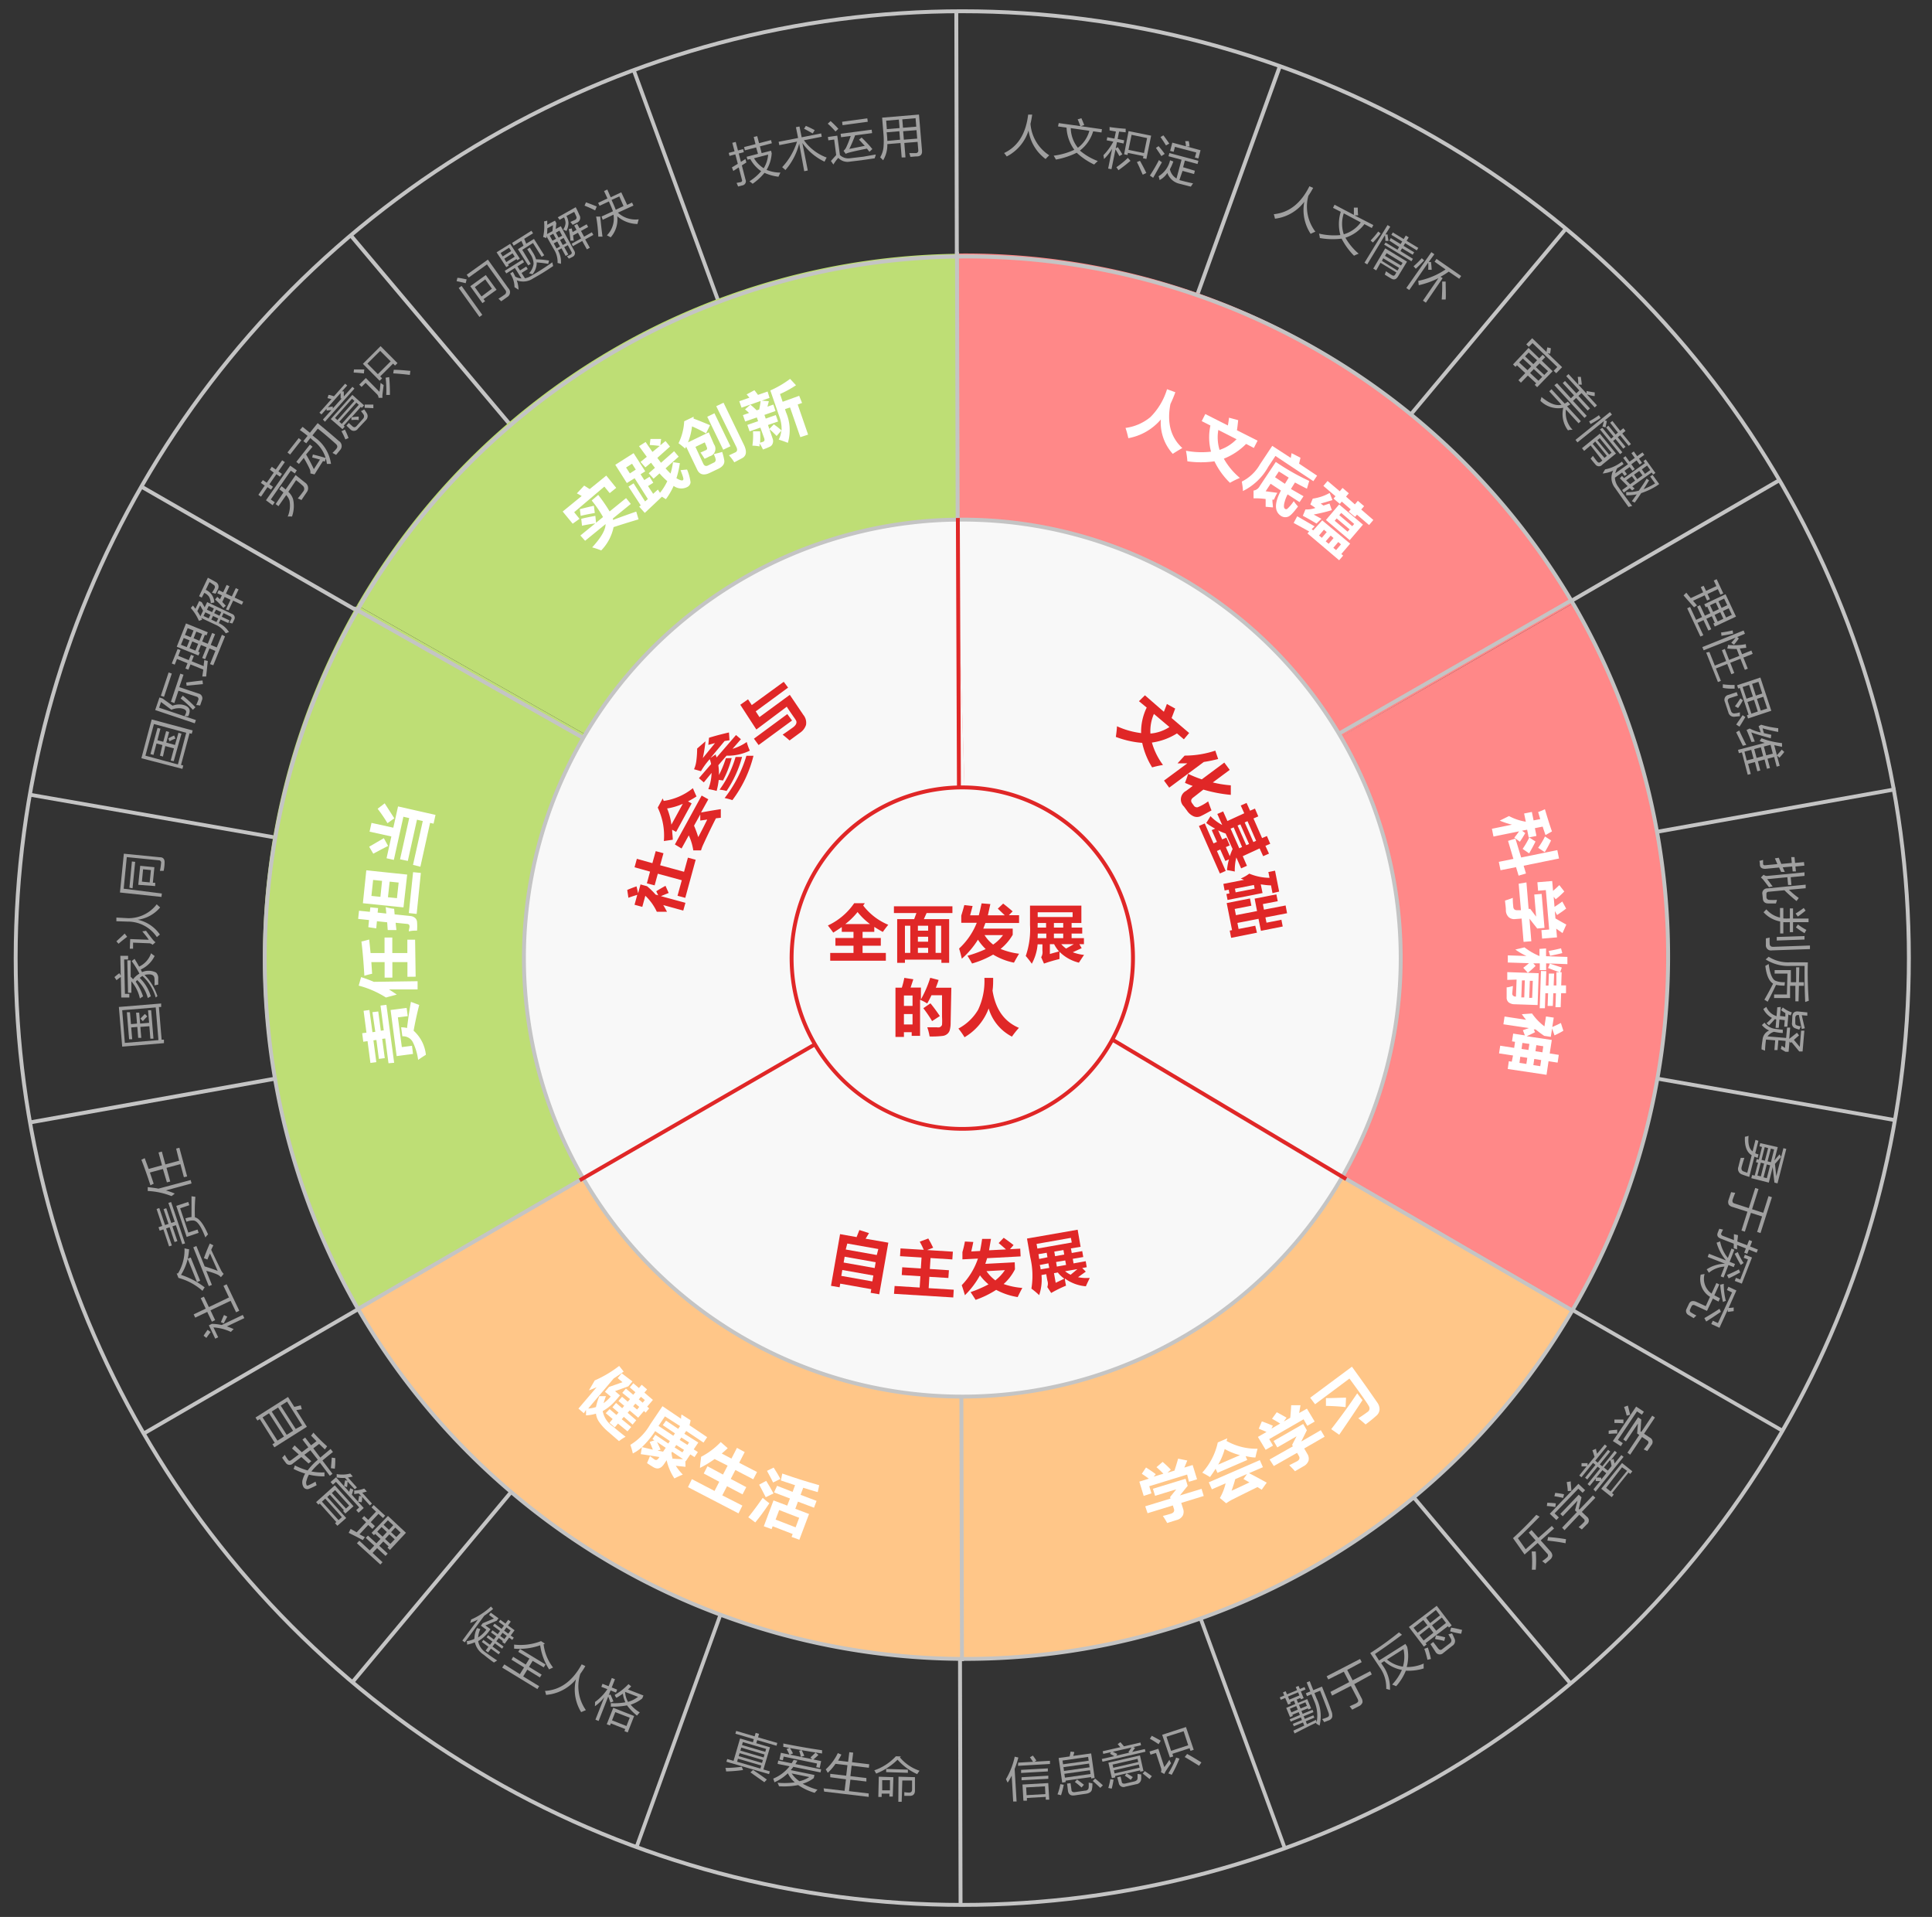 <svg id="图层_1" data-name="图层 1" xmlns="http://www.w3.org/2000/svg" xmlns:xlink="http://www.w3.org/1999/xlink" viewBox="0 0 249 247"><rect x="0" y="0" width="249" height="247" fill="#333333" stroke="none"/><defs><style>.cls-1,.cls-3,.cls-7{fill:none;}.cls-2{fill:#c4c4c4;}.cls-3{stroke:#eaeaea;}.cls-3,.cls-7{stroke-miterlimit:10;stroke-width:0.5px;}.cls-4{fill:#ffc688;}.cls-5{fill:#f88;}.cls-6{fill:#bede75;}.cls-7{stroke:#c4c4c4;}.cls-8{clip-path:url(#clip-path);}.cls-9{fill:#f8f8f8;}.cls-10{fill:#e02727;}.cls-11{fill:#fff;}.cls-12{fill:#a0a0a0;}</style><clipPath id="clip-path"><rect class="cls-1" x="67.52" y="66.94" width="113.02" height="113.03" transform="translate(-45.01 78.18) rotate(-29.87)"/></clipPath></defs><title>修改官网svg</title><path class="cls-2" d="M229.44,62.1,125.15,122.59l-.72.14.45-.55L229.19,61.66l.25.44"/><path class="cls-2" d="M202.7,216.89l-.38.31h0l-77.8-92.35-.24-.68.64.37Z"/><path class="cls-2" d="M165.79,238h0l-.45.17L123.85,125v-.73l.47.56Z"/><path class="cls-2" d="M244.3,144.59l-119-20.76-.65-.37.7-.12,119,20.76c0,.16,0,.32-.08.49"/><path class="cls-2" d="M122,125h0L18.52,185l-.25-.43,103.46-60,.69-.13h0Z"/><path class="cls-2" d="M229.66,184.59h0L125,124.45l-.48-.57.73.13,104.62,60.15-.25.43"/><path class="cls-2" d="M124.05,245.57a4.17,4.17,0,0,1-.5,0l-.28-120.32.25-.71.26.68Z"/><path class="cls-2" d="M123,125.24,82.25,238.13l-.46-.16L122.59,125l.45-.54Z"/><path class="cls-2" d="M122.54,124.78l-76.82,92-.38-.32,76.8-92h0l.64-.38Z"/><path class="cls-2" d="M122.1,123.53l-.62.36-117.65,21c0-.17-.06-.33-.08-.5l117.61-21Z"/><path class="cls-2" d="M122.28,123.06l-.72.13L3.94,102.66c0-.16.05-.32.08-.48L121.67,122.7Z"/><path class="cls-2" d="M122.54,122.71l-.73-.13L18.24,63c.07-.14.16-.29.24-.44l103.58,59.56Z"/><path class="cls-2" d="M123.51,122.13l-.26-.71L123,1.48h.5l.27,120Z"/><path class="cls-2" d="M122.68,122.3l-.63-.36L45,30.48l.39-.32,77.05,91.46Z"/><path class="cls-2" d="M123.07,122l-.47-.54L81.4,9l.46-.17,41.2,112.42Z"/><path class="cls-2" d="M124.79,122.08l-.63.37.26-.69h0L201.6,29.34c.14.1.26.2.39.31Z"/><path class="cls-2" d="M124.34,121.62l-.47.55v-.71l40.84-113,.48.16-40.84,113Z"/><path class="cls-2" d="M244.35,101.94l-118.91,21.2-.7-.12.65-.38,118.87-21.19c0,.17.07.32.09.49"/><polygon class="cls-2" points="123.96 123.83 124.21 124.5 123.74 123.94 123.74 123.7 123.96 123.83"/><polygon class="cls-2" points="124.6 124.19 123.96 123.83 123.87 123.59 124.12 123.63 124.6 124.19"/><polygon class="cls-2" points="123.75 124.66 123.49 123.98 123.58 123.76 123.74 123.94 123.75 124.66"/><polygon class="cls-2" points="124.2 123.39 124.86 123.76 124.13 123.63 123.96 123.44 124.2 123.39"/><polygon class="cls-2" points="123.24 124.7 123.23 123.96 123.24 123.95 123.41 123.75 123.49 123.98 123.24 124.7"/><polygon class="cls-2" points="123.96 123.83 123.74 123.7 123.74 123.56 123.87 123.59 123.96 123.83"/><polygon class="cls-2" points="122.78 124.5 123.03 123.82 123.24 123.7 123.24 123.95 123.23 123.96 122.78 124.5"/><polygon class="cls-2" points="124.91 123.27 124.2 123.39 124 123.27 124.2 123.14 124.91 123.27"/><polygon class="cls-2" points="123.74 123.94 123.58 123.76 123.57 123.75 123.62 123.63 123.74 123.7 123.74 123.94"/><polygon class="cls-2" points="124.12 123.63 123.87 123.59 123.83 123.45 123.96 123.44 124.12 123.63"/><polygon class="cls-2" points="123.58 123.76 123.49 123.98 123.41 123.75 123.49 123.65 123.58 123.75 123.58 123.76"/><polygon class="cls-2" points="123.74 123.7 123.62 123.63 123.65 123.55 123.74 123.56 123.74 123.7"/><polygon class="cls-2" points="123.83 123.45 123.87 123.59 123.74 123.56 123.74 123.47 123.83 123.45"/><polygon class="cls-2" points="123.24 123.95 123.24 123.7 123.37 123.63 123.41 123.75 123.24 123.95"/><polygon class="cls-2" points="124.2 123.39 123.96 123.44 123.87 123.33 124 123.27 124.2 123.39"/><polygon class="cls-2" points="123.62 123.63 123.57 123.75 123.49 123.65 123.55 123.58 123.62 123.63"/><polygon class="cls-2" points="123.74 123.56 123.65 123.55 123.67 123.49 123.74 123.47 123.74 123.56"/><polygon class="cls-2" points="123.65 123.55 123.62 123.63 123.55 123.58 123.59 123.54 123.65 123.55"/><polygon class="cls-2" points="123.96 123.44 123.83 123.45 123.8 123.38 123.87 123.33 123.96 123.44"/><polygon class="cls-2" points="123.41 123.75 123.37 123.63 123.44 123.58 123.49 123.65 123.41 123.75"/><polygon class="cls-2" points="123.83 123.45 123.74 123.47 123.74 123.42 123.8 123.38 123.83 123.45"/><polygon class="cls-2" points="123.55 123.58 123.49 123.65 123.44 123.58 123.5 123.55 123.55 123.58"/><polygon class="cls-2" points="123.67 123.49 123.65 123.55 123.59 123.54 123.62 123.49 123.67 123.49"/><polygon class="cls-2" points="123.59 123.54 123.55 123.58 123.5 123.56 123.54 123.53 123.59 123.54"/><polygon class="cls-2" points="123.74 123.47 123.67 123.48 123.69 123.44 123.74 123.41 123.74 123.47"/><polygon class="cls-2" points="123.62 123.49 123.59 123.54 123.54 123.53 123.59 123.5 123.62 123.49"/><polygon class="cls-2" points="123.69 123.44 123.67 123.48 123.62 123.49 123.65 123.47 123.69 123.44"/><polygon class="cls-2" points="123.65 123.47 123.62 123.49 123.59 123.5 123.62 123.48 123.65 123.47"/><polygon class="cls-2" points="123.03 123.83 122.38 124.2 122.86 123.63 123.12 123.58 123.03 123.83"/><polygon class="cls-2" points="123.24 123.7 123.03 123.83 123.12 123.58 123.24 123.57 123.24 123.7"/><polygon class="cls-2" points="123.37 123.63 123.24 123.7 123.24 123.57 123.33 123.55 123.37 123.63"/><polygon class="cls-2" points="123.44 123.58 123.36 123.63 123.33 123.55 123.39 123.53 123.44 123.58"/><polygon class="cls-2" points="123.5 123.56 123.44 123.58 123.39 123.53 123.43 123.52 123.44 123.53 123.5 123.56"/><polygon class="cls-2" points="123.54 123.53 123.5 123.56 123.44 123.53 123.47 123.52 123.54 123.53"/><polygon class="cls-2" points="123.59 123.5 123.54 123.53 123.48 123.52 123.54 123.51 123.59 123.5"/><polygon class="cls-2" points="123.62 123.48 123.59 123.5 123.54 123.51 123.5 123.28 123.62 123.48"/><polygon class="cls-2" points="123.65 123.47 123.62 123.48 123.5 123.28 123.5 123.27 123.68 123.42 123.65 123.47"/><polygon class="cls-2" points="123.69 123.44 123.65 123.47 123.68 123.42 123.71 123.39 123.69 123.44"/><polygon class="cls-2" points="123.74 123.42 123.69 123.44 123.71 123.39 123.74 123.36 123.74 123.42"/><polygon class="cls-2" points="123.8 123.38 123.74 123.41 123.74 123.36 123.78 123.31 123.8 123.38"/><polygon class="cls-2" points="123.87 123.33 123.8 123.38 123.78 123.31 123.82 123.26 123.87 123.33"/><polygon class="cls-2" points="124 123.27 123.87 123.33 123.82 123.26 123.88 123.2 124 123.27"/><polygon class="cls-2" points="124.2 123.14 124 123.27 123.87 123.2 123.96 123.1 124.2 123.14"/><polygon class="cls-2" points="124.86 122.77 124.2 123.14 123.96 123.1 124.13 122.9 124.86 122.77"/><polygon class="cls-2" points="123.71 123.39 123.68 123.42 123.5 123.27 123.72 123.35 123.71 123.39"/><polygon class="cls-2" points="123.54 123.51 123.47 123.52 123.45 123.51 123.5 123.28 123.54 123.51"/><polygon class="cls-2" points="123.71 123.39 123.72 123.35 123.74 123.31 123.74 123.36 123.71 123.39"/><polygon class="cls-2" points="123.47 123.52 123.44 123.53 123.43 123.52 123.4 123.51 123.45 123.51 123.47 123.52"/><polygon class="cls-2" points="123.74 123.36 123.74 123.31 123.75 123.27 123.78 123.31 123.74 123.36"/><polygon class="cls-2" points="123.43 123.52 123.39 123.53 123.37 123.5 123.4 123.51 123.43 123.52"/><polygon class="cls-2" points="123.74 123.31 123.72 123.35 123.5 123.27 123.5 123.27 123.74 123.26 123.74 123.31"/><polygon class="cls-2" points="123.45 123.51 123.4 123.51 123.36 123.48 123.46 123.3 123.48 123.28 123.49 123.27 123.5 123.28 123.45 123.51"/><polygon class="cls-2" points="123.82 123.26 123.78 123.31 123.75 123.27 123.77 123.21 123.82 123.26"/><polygon class="cls-2" points="123.39 123.53 123.33 123.55 123.31 123.49 123.36 123.5 123.37 123.5 123.39 123.53"/><polygon class="cls-2" points="123.88 123.2 123.82 123.26 123.77 123.21 123.79 123.15 123.88 123.2"/><polygon class="cls-2" points="123.31 123.49 123.33 123.55 123.24 123.57 123.24 123.47 123.31 123.49"/><polygon class="cls-2" points="123.74 123.31 123.74 123.26 123.74 123.22 123.75 123.27 123.74 123.31"/><polygon class="cls-2" points="123.4 123.51 123.37 123.5 123.36 123.5 123.35 123.48 123.36 123.48 123.4 123.51"/><polygon class="cls-2" points="123.75 123.27 123.74 123.22 123.73 123.17 123.77 123.21 123.75 123.27"/><polygon class="cls-2" points="123.36 123.5 123.31 123.49 123.3 123.45 123.35 123.48 123.36 123.5"/><polygon class="cls-2" points="123.96 123.1 123.88 123.2 123.79 123.15 123.83 123.07 123.96 123.1"/><polygon class="cls-2" points="123.24 123.57 123.12 123.58 123.15 123.46 123.24 123.47 123.24 123.57"/><polygon class="cls-2" points="123.74 123.26 123.5 123.27 123.73 123.18 123.74 123.22 123.74 123.26"/><polygon class="cls-2" points="123.46 123.3 123.36 123.48 123.35 123.48 123.3 123.42 123.46 123.3"/><polygon class="cls-2" points="123.35 123.48 123.3 123.45 123.28 123.39 123.3 123.42 123.35 123.48"/><polygon class="cls-2" points="123.3 123.45 123.31 123.49 123.24 123.47 123.24 123.41 123.3 123.45"/><polygon class="cls-2" points="123.79 123.15 123.77 123.21 123.73 123.17 123.74 123.12 123.79 123.15"/><polygon class="cls-2" points="123.96 123.1 123.83 123.07 123.88 122.94 124.13 122.9 123.96 123.1"/><polygon class="cls-2" points="123.12 123.58 122.86 123.63 122.86 123.63 123.02 123.44 123.02 123.44 123.15 123.46 123.12 123.58"/><polygon class="cls-2" points="123.73 123.17 123.74 123.22 123.73 123.18 123.72 123.14 123.73 123.17"/><polygon class="cls-2" points="123.3 123.45 123.24 123.41 123.24 123.35 123.28 123.39 123.3 123.45"/><polygon class="cls-2" points="123.83 123.07 123.79 123.15 123.74 123.12 123.74 123.07 123.83 123.07"/><polygon class="cls-2" points="123.24 123.47 123.15 123.46 123.19 123.39 123.24 123.41 123.24 123.47"/><polygon class="cls-2" points="123.74 123.12 123.73 123.17 123.72 123.14 123.7 123.09 123.74 123.12"/><polygon class="cls-2" points="123.73 123.18 123.5 123.27 123.69 123.11 123.72 123.14 123.73 123.18"/><polygon class="cls-2" points="123.46 123.3 123.3 123.42 123.28 123.39 123.26 123.36 123.48 123.27 123.46 123.3"/><rect class="cls-2" x="123.49" y="123.27" width="0.01" height="0.01" transform="translate(-44.99 77.89) rotate(-29.87)"/><polygon class="cls-2" points="123.19 123.39 123.16 123.46 123.02 123.44 123.1 123.33 123.19 123.39"/><polygon class="cls-2" points="123.83 123.07 123.74 123.07 123.74 122.96 123.88 122.94 123.83 123.07"/><polygon class="cls-2" points="123.5 123.27 123.49 123.27 123.48 123.26 123.49 123.25 123.61 123.05 123.65 123.07 123.69 123.11 123.5 123.27"/><polygon class="cls-2" points="123.49 123.27 123.48 123.28 123.26 123.36 123.24 123.29 123.24 123.27 123.48 123.27 123.48 123.26 123.49 123.27"/><polygon class="cls-2" points="124.13 122.9 123.88 122.94 123.95 122.72 124.58 122.35 124.13 122.9"/><polygon class="cls-2" points="123.74 123.12 123.7 123.09 123.68 123.06 123.74 123.07 123.74 123.12"/><polygon class="cls-2" points="123.72 123.14 123.69 123.11 123.65 123.07 123.7 123.09 123.72 123.14"/><polygon class="cls-2" points="123.28 123.39 123.24 123.35 123.24 123.29 123.26 123.36 123.28 123.39"/><polygon class="cls-2" points="123.24 123.41 123.19 123.39 123.21 123.32 123.24 123.35 123.24 123.41"/><polygon class="cls-2" points="123.49 123.26 123.48 123.27 123.26 123.19 123.27 123.13 123.28 123.13 123.3 123.1 123.48 123.25 123.49 123.26"/><polygon class="cls-2" points="123.02 123.44 122.86 123.63 122.16 123.75 122.78 123.39 123.02 123.44"/><polygon class="cls-2" points="123.49 123.25 123.48 123.26 123.48 123.25 123.37 123.06 123.42 123.02 123.45 123.02 123.49 123.25"/><polygon class="cls-2" points="123.61 123.05 123.49 123.25 123.53 123.03 123.58 123.03 123.6 123.03 123.61 123.05"/><polygon class="cls-2" points="123.48 123.27 123.24 123.27 123.23 123.26 123.24 123.23 123.26 123.19 123.48 123.27"/><polygon class="cls-2" points="123.49 123.25 123.45 123.02 123.47 123.02 123.53 123.03 123.49 123.25"/><polygon class="cls-2" points="123.48 123.25 123.3 123.1 123.31 123.08 123.32 123.08 123.37 123.05 123.48 123.25"/><polygon class="cls-2" points="123.7 123.09 123.65 123.07 123.62 123.04 123.68 123.06 123.7 123.09"/><polygon class="cls-2" points="123.74 123.07 123.68 123.06 123.66 122.98 123.74 122.96 123.74 123.07"/><polygon class="cls-2" points="123.19 123.39 123.1 123.33 123.17 123.26 123.21 123.32 123.19 123.39"/><polygon class="cls-2" points="123.24 123.35 123.21 123.32 123.23 123.26 123.24 123.27 123.24 123.29 123.24 123.35"/><polygon class="cls-2" points="123.1 123.33 123.02 123.44 123.02 123.44 122.78 123.39 123 123.27 123.1 123.33"/><polygon class="cls-2" points="123.88 122.94 123.74 122.96 123.74 122.84 123.95 122.72 123.88 122.94"/><polygon class="cls-2" points="123.68 123.06 123.62 123.04 123.58 123 123.66 122.98 123.68 123.06"/><polygon class="cls-2" points="123.65 123.07 123.61 123.05 123.6 123.03 123.62 123.04 123.65 123.07"/><polygon class="cls-2" points="123.23 123.26 123.21 123.32 123.16 123.26 123.22 123.21 123.23 123.26"/><polygon class="cls-2" points="123.62 123.04 123.6 123.03 123.58 123.03 123.53 123 123.58 123 123.62 123.04"/><polygon class="cls-2" points="123.24 123.23 123.23 123.26 123.22 123.21 123.24 123.19 123.24 123.23"/><polygon class="cls-2" points="123.17 123.26 123.1 123.33 123 123.27 123.12 123.2 123.17 123.26"/><polygon class="cls-2" points="123.74 122.96 123.66 122.98 123.63 122.9 123.74 122.84 123.74 122.96"/><polygon class="cls-2" points="123.58 123.03 123.53 123.03 123.47 123.02 123.53 123 123.58 123.03"/><polygon class="cls-2" points="123.26 123.19 123.24 123.23 123.23 123.19 123.24 123.17 123.27 123.13 123.26 123.19"/><polygon class="cls-2" points="123.22 123.21 123.17 123.26 123.12 123.2 123.19 123.15 123.22 123.21"/><polygon class="cls-2" points="123.66 122.98 123.58 123 123.55 122.95 123.62 122.9 123.66 122.98"/><polygon class="cls-2" points="123.24 123.19 123.22 123.21 123.19 123.15 123.24 123.13 123.24 123.17 123.24 123.19"/><polygon class="cls-2" points="123.58 123 123.53 123 123.5 122.98 123.55 122.95 123.58 123"/><polygon class="cls-2" points="123.27 123.13 123.24 123.17 123.24 123.13 123.29 123.1 123.28 123.13 123.27 123.13"/><polygon class="cls-2" points="123.53 123 123.47 123.02 123.45 123.02 123.44 123.01 123.5 122.98 123.53 123"/><polygon class="cls-2" points="123.3 123.1 123.28 123.13 123.29 123.1 123.31 123.08 123.3 123.1"/><polygon class="cls-2" points="123.45 123.02 123.42 123.02 123.44 123.01 123.45 123.02"/><polygon class="cls-2" points="123.32 123.08 123.31 123.08 123.29 123.1 123.31 123.04 123.35 123.04 123.32 123.08"/><polygon class="cls-2" points="123 123.27 122.78 123.39 122.04 123.27 122.76 123.14 123 123.27"/><polygon class="cls-2" points="123.12 123.2 122.99 123.27 122.76 123.14 123.02 123.09 123.12 123.2"/><polygon class="cls-2" points="123.19 123.15 123.12 123.2 123.02 123.09 123.16 123.07 123.19 123.15"/><polygon class="cls-2" points="123.24 123.13 123.19 123.15 123.16 123.07 123.24 123.06 123.24 123.13"/><polygon class="cls-2" points="123.29 123.1 123.24 123.13 123.24 123.06 123.31 123.04 123.29 123.1"/><polygon class="cls-2" points="123.37 123.05 123.32 123.08 123.35 123.04 123.36 123.04 123.42 123.02 123.37 123.05"/><polygon class="cls-2" points="123.44 123.01 123.42 123.02 123.36 123.04 123.38 123 123.39 123 123.44 123.01"/><polygon class="cls-2" points="123.5 122.98 123.44 123.01 123.39 123 123.43 122.95 123.44 122.94 123.5 122.98"/><polygon class="cls-2" points="123.55 122.95 123.5 122.98 123.44 122.94 123.49 122.88 123.55 122.95"/><polygon class="cls-2" points="123.62 122.9 123.55 122.95 123.49 122.88 123.58 122.77 123.62 122.9"/><polygon class="cls-2" points="123.74 122.84 123.62 122.9 123.58 122.77 123.74 122.58 123.74 122.84"/><polygon class="cls-2" points="123.95 122.72 123.74 122.84 123.74 122.58 123.74 122.57 124.21 122.02 123.95 122.72"/><polygon class="cls-2" points="123.36 123.04 123.35 123.04 123.31 123.04 123.33 122.99 123.38 123 123.36 123.04"/><polygon class="cls-2" points="123.43 122.95 123.39 123 123.38 123 123.33 122.99 123.36 122.91 123.43 122.95"/><polygon class="cls-2" points="123.31 123.04 123.24 123.06 123.24 122.98 123.33 122.99 123.31 123.04"/><polygon class="cls-2" points="123.44 122.94 123.43 122.95 123.36 122.91 123.36 122.9 123.4 122.78 123.49 122.88 123.44 122.94"/><polygon class="cls-2" points="123.24 123.06 123.16 123.07 123.11 122.96 123.23 122.97 123.24 122.98 123.24 123.06"/><polygon class="cls-2" points="123.33 122.99 123.24 122.98 123.24 122.97 123.24 122.84 123.36 122.9 123.36 122.91 123.33 122.99"/><polygon class="cls-2" points="123.58 122.77 123.49 122.88 123.4 122.78 123.5 122.54 123.58 122.77"/><polygon class="cls-2" points="123.16 123.07 123.02 123.09 122.87 122.92 123.11 122.95 123.11 122.96 123.16 123.07"/><polygon class="cls-2" points="123.24 122.97 123.11 122.96 123.11 122.95 123.03 122.71 123.24 122.83 123.24 122.84 123.24 122.97"/><polygon class="cls-2" points="123.4 122.78 123.36 122.9 123.24 122.84 123.24 122.83 123.24 122.58 123.4 122.78"/><polygon class="cls-2" points="123.74 122.58 123.58 122.77 123.5 122.54 123.73 121.86 123.74 122.57 123.74 122.58"/><polygon class="cls-2" points="123.02 123.09 122.76 123.14 122.15 122.78 122.87 122.92 123.02 123.09"/><polygon class="cls-2" points="123.03 122.71 123.11 122.95 122.87 122.92 122.39 122.35 123.03 122.71"/><polygon class="cls-2" points="123.5 122.54 123.4 122.78 123.24 122.58 123.23 121.83 123.5 122.54"/><polygon class="cls-2" points="123.24 122.83 123.03 122.71 122.78 122.04 123.24 122.58 123.24 122.83"/><line class="cls-3" x1="124.28" y1="122.76" x2="124.74" y2="122.21"/><polyline class="cls-3" points="123.97 123.13 124.03 123.06 124.11 122.95 124.27 122.77"/><line class="cls-3" x1="123.92" y1="123.18" x2="123.96" y2="123.13"/><line class="cls-3" x1="123.89" y1="123.22" x2="123.91" y2="123.18"/><line class="cls-3" x1="123.85" y1="123.27" x2="123.88" y2="123.23"/><line class="cls-3" x1="123.83" y1="123.29" x2="123.85" y2="123.27"/><polyline class="cls-3" points="123.81 123.31 123.82 123.28 123.84 123.23 123.86 123.18 123.89 123.09"/><line class="cls-3" x1="123.79" y1="123.37" x2="123.8" y2="123.32"/><line class="cls-3" x1="123.77" y1="123.15" x2="123.77" y2="123.03"/><polyline class="cls-3" points="123.77 123.36 123.77 123.32 123.77 123.24 123.77 123.16"/><line class="cls-3" x1="123.77" y1="123.42" x2="123.77" y2="123.37"/><polyline class="cls-3" points="123.77 123.45 123.76 123.45 123.75 123.4 123.72 123.34 123.69 123.26 123.64 123.14"/><line class="cls-3" x1="123.8" y1="123.54" x2="123.77" y2="123.48"/><line class="cls-3" x1="124.13" y1="123.22" x2="124.15" y2="123.23"/><polyline class="cls-3" points="123.89 123.69 123.84 123.68 123.77 123.66 123.69 123.65 123.55 123.63"/><polyline class="cls-3" points="123.98 123.7 123.93 123.69 123.9 123.69"/><line class="cls-3" x1="124" y1="123.2" x2="124.07" y2="123.21"/><polyline class="cls-3" points="123.96 123.71 123.92 123.72 123.86 123.74 123.77 123.75 123.65 123.77 123.39 123.82"/><polyline class="cls-3" points="124.07 123.7 124.01 123.71 123.98 123.72"/><polyline class="cls-3" points="124.03 123.47 124.15 123.67 124.12 123.69 124.07 123.72 124.03 123.74 123.97 123.77 123.9 123.82 123.77 123.89 123.56 124.01 122.91 124.39"/><polyline class="cls-3" points="124.03 123.45 124.04 123.46 124.22 123.61 124.18 123.65 124.15 123.68 124.12 123.72 124.08 123.77 124.02 123.84 123.95 123.94 123.78 124.14"/><polyline class="cls-3" points="124.03 123.47 124.04 123.46 124.26 123.54 124.25 123.58 124.23 123.63 124.21 123.67 124.18 123.73 124.15 123.82 124.11 123.94"/><path class="cls-4" d="M202.64,168.86A90.65,90.65,0,0,1,124,213.75l-.19-90.17V123l78.69,45.74Z"/><path class="cls-5" d="M124.73,122.49l78-44.73c.09.13.17.27.25.41a90.49,90.49,0,0,1-.34,90.69l-.17-.09L123.78,123Z"/><path class="cls-4" d="M123.79,123.58l.19,90.17a90.43,90.43,0,0,1-77.83-45.1l77.62-45.07Z"/><path class="cls-6" d="M123.77,123.58,46.15,168.65c-.09-.13-.16-.26-.24-.4A90.46,90.46,0,0,1,46,78l.06,0L123.78,122v1.63Z"/><path class="cls-5" d="M202.73,77.76l-78,44.73-1-.54-.2-89.28a90.47,90.47,0,0,1,79.15,45.09"/><path class="cls-6" d="M123.78,122,46.07,78,46,78a90.63,90.63,0,0,1,77.57-45.3Z"/><path class="cls-7" d="M202.64,168.86a90.53,90.53,0,0,1-156.49-.21c-.09-.13-.16-.26-.24-.4A90.53,90.53,0,0,1,202.73,77.76c.09.13.17.27.25.41A90.49,90.49,0,0,1,202.64,168.86Z"/><circle class="cls-7" cx="124.02" cy="123.45" r="122"/><polygon class="cls-2" points="45.47 78.58 45.71 78.14 125.08 123.02 124.84 123.46 123.18 122.52 45.47 78.58"/><polygon class="cls-2" points="46.03 169.01 45.78 168.57 46.02 168.44 123.65 123.36 123.9 123.8 46.03 169.01"/><polygon class="cls-2" points="123.73 214.05 123.73 213.75 123.53 123.03 124.03 123.03 124.04 123.58 124.23 214.05 123.73 214.05"/><rect class="cls-2" x="162.88" y="100.39" width="0.5" height="91.01" transform="translate(-44.98 213.64) rotate(-59.84)"/><polygon class="cls-2" points="123.64 122.88 123.39 122.45 124.33 121.91 202.34 77.17 202.59 77.6 123.64 122.88"/><polygon class="cls-2" points="123.29 123.47 123.3 122.39 123.09 32.45 123.59 32.45 123.59 33.11 123.79 123.47 123.29 123.47"/><g class="cls-8"><g class="cls-8"><path class="cls-9" d="M172.86,151.87a56.51,56.51,0,0,1-97.65,0l49.73-28.73H125v.15Z"/><path class="cls-9" d="M172.86,151.87,125,123.34v-.15L123.22,67a56.5,56.5,0,0,1,49.64,84.91"/><path class="cls-9" d="M124.94,123.19,75.21,151.92a56.51,56.51,0,0,1,42.39-84.6,53.51,53.51,0,0,1,5.62-.36L125,123.19Z"/></g></g><path class="cls-7" d="M172.86,151.87A56.5,56.5,0,1,1,117.6,67.32a53.51,53.51,0,0,1,5.62-.36,56.5,56.5,0,0,1,49.64,84.91Z"/><polygon class="cls-10" points="125.01 123.3 125.26 122.87 173.63 151.71 173.38 152.14 172.85 151.83 125.01 123.3"/><polygon class="cls-10" points="74.6 151.86 124.33 123.13 124.58 123.56 74.85 152.29 74.6 151.86"/><polygon class="cls-10" points="123.43 122.68 123.42 122.53 123.2 66.75 123.7 66.74 123.93 122.68 123.43 122.68"/><path class="cls-9" d="M135,142.53a22,22,0,1,1,8.12-30,22,22,0,0,1-8.12,30"/><path class="cls-10" d="M104.73,134.54a22.25,22.25,0,1,1,30.38,8.21A22.28,22.28,0,0,1,104.73,134.54Zm38.15-21.92a21.75,21.75,0,1,0-8,29.69A21.77,21.77,0,0,0,142.88,112.62Z"/><path class="cls-10" d="M107,122.79h3v-.93h-2.33v-1h2.33v-.79h-1.51v-.62c-.34.24-.71.48-1.1.72-.15-.22-.38-.52-.69-.92a8.41,8.41,0,0,0,3.39-2.87h1.37l-.21.3a7.89,7.89,0,0,0,3.23,2.48c-.28.34-.51.65-.7.92-.39-.21-.76-.43-1.1-.65v.64h-1.51v.79h2.35v1h-2.35v.93h3v1H107Zm3.54-5.29a9.19,9.19,0,0,1-1.6,1.57h3.19A8.77,8.77,0,0,1,110.51,117.5Z"/><path class="cls-10" d="M115.21,116.78h7.54v.87h-3.33c-.13.29-.24.55-.35.78h3.26v5.63h-1v-.41h-4.7v.41h-1v-5.63h2.19c.1-.25.19-.5.29-.78h-2.9Zm1.42,6h.69v-3.5h-.69Zm1.67-2.86h1.32v-.64H118.3Zm0,1.42h1.32v-.64H118.3Zm0,1.44h1.32v-.65H118.3Zm3-3.5h-.72v3.5h.72Z"/><path class="cls-10" d="M130.52,120.45a6.59,6.59,0,0,1-1.56,1.82,9.22,9.22,0,0,0,2.38.62c-.23.38-.45.76-.66,1.15A8.35,8.35,0,0,1,128,123a12.23,12.23,0,0,1-2.72,1.15c-.19-.34-.39-.68-.59-1a16,16,0,0,0,2.35-.86,6.72,6.72,0,0,1-1-1.21,10.9,10.9,0,0,1-2.08,2.45c-.11-.49-.23-.93-.35-1.31a9.06,9.06,0,0,0,2.28-3.32h-2v-.93q.21-.65.39-1.35l1.07.12c-.08.32-.19.72-.32,1.2h1.12c.12-.44.24-1,.36-1.54l1.13.09-.32,1.45h2.18l-.9-.86.69-.65c.48.37.89.71,1.22,1l-.49.5h1.32v1H127l-.27.72h3.79ZM128,121.71a5.31,5.31,0,0,0,1.27-1.22h-2.38A4.75,4.75,0,0,0,128,121.71Z"/><path class="cls-10" d="M139.41,122.17l-1.15.53a5.69,5.69,0,0,0,1.46.34c-.05.06-.27.39-.67,1a5.32,5.32,0,0,1-2.5-1.4c0,.29,0,.6,0,.93a19.41,19.41,0,0,0-2,.59l-.36-.82a1.31,1.31,0,0,0,.16-.86v-.8h-.62a6.28,6.28,0,0,1-.75,2.5,10.69,10.69,0,0,0-.78-1,10.43,10.43,0,0,0,.55-4v-2.49h6.62v2.24h-1.26v.59h1.37v.77h-1.37v.59h1.59v.78h-.59Zm-5.68-1.29h1.12v-.59h-1.1C133.74,120.5,133.74,120.69,133.73,120.88Zm0-1.36h1.09v-.59h-1.08Zm4.51-1.36v-.61h-4.5v.61Zm-2.41,3.5h-.52v1.26l1.18-.33A4.36,4.36,0,0,1,135.86,121.66Zm0-2.14h1.2v-.59h-1.2Zm0,1.36h1.2v-.59h-1.2Zm1.56,1.35,1-.57h-1.61A3.75,3.75,0,0,0,137.41,122.23Z"/><path class="cls-10" d="M116.55,126l1.16.18-.35,1.07h1.33v1.52a14.11,14.11,0,0,0,1.2-2.78l1.08.28c-.11.35-.23.68-.36,1h2l-.09,4.49a3.62,3.62,0,0,1-.12,1,1,1,0,0,1-.32.47,1.11,1.11,0,0,1-.6.25,11.43,11.43,0,0,1-1.67.07,7,7,0,0,0-.3-1.18c.38,0,.79,0,1.23,0a1,1,0,0,0,.32,0,.5.5,0,0,0,.35-.32,7.59,7.59,0,0,0,0-1l0-1.6c0-.5,0-.9,0-1.21h-1.36c-.17.36-.35.72-.55,1.06a5.94,5.94,0,0,0-.92-.48v4.65h-1.08V133H116.5v.61h-1.09v-6.35h.82A11,11,0,0,0,116.55,126Zm1.06,2.27H116.5v1.34h1.11ZM116.5,132h1.11v-1.34H116.5Zm3.42-2.72c.37.45.78,1,1.21,1.64l-1,.65a16.32,16.32,0,0,0-1.13-1.66Z"/><path class="cls-10" d="M126.87,126H128c0,.57,0,1.11-.08,1.64.39,2.44,1.52,4,3.4,4.8a11.91,11.91,0,0,0-.9,1.13,6,6,0,0,1-3-3.63,7.17,7.17,0,0,1-3.11,3.71,9.4,9.4,0,0,0-.79-1.12,6.4,6.4,0,0,0,2.54-2.42A8.62,8.62,0,0,0,126.87,126Z"/><path class="cls-10" d="M147.56,89.59,150,91.71q.17-.39.39-1l1.07.59c-.19.52-.35.93-.46,1.22l2.26,1.93-.68.81-.89-.76a8.14,8.14,0,0,1-3.23,1.18,8.93,8.93,0,0,0,1.43,2.89,11,11,0,0,0-1.4.31,9.92,9.92,0,0,1-1.28-3.16,12.19,12.19,0,0,1-3.4-.77c.08-.52.13-1,.15-1.37a10.61,10.61,0,0,0,3.11.88,7.12,7.12,0,0,1,.72-3.29l-1-.82Zm3.16,4.09-2-1.69a5.44,5.44,0,0,0-.45,2.53A5.32,5.32,0,0,0,150.72,93.68Z"/><path class="cls-10" d="M156.63,96.72,157,97.8c-.63.16-1.25.29-1.85.38l-4.46,3.31-.67-.91,3-2.22c-.43,0-.85,0-1.26,0,.34-.36.65-.71.92-1A12.37,12.37,0,0,0,156.63,96.72Zm2,4.47,0,1.23a18.24,18.24,0,0,1-3.54-.68l-1.28,1c-.32.23-.37.48-.17.76l.2.27a.5.5,0,0,0,.51.25,6.23,6.23,0,0,0,1.36-.76c.15.42.29.81.43,1.16-.66.37-1.14.63-1.43.76a1.12,1.12,0,0,1-.88,0,2,2,0,0,1-.85-.73l-.4-.54a1.24,1.24,0,0,1,.28-2l.86-.64c-.34-.12-.68-.25-1-.4.12-.29.26-.68.41-1.16a14.71,14.71,0,0,0,1.76.71l2.9-2.16.7.94-2.18,1.62A14.45,14.45,0,0,0,158.63,101.19Z"/><path class="cls-10" d="M159.14,112.3q-.54-.12-1-.18a7.38,7.38,0,0,1,.25-1.39l-.46.21-.66-1.48-.43.19,1.13,2.57-.75.33-2.7-6.12.75-.33,1.13,2.57.44-.19-.67-1.52.44-.19a8,8,0,0,1-1.15-.73c.16-.23.34-.53.55-.88a6,6,0,0,0,1.51,1.14l-.63-1.42.75-.33.55,1.24,2.17-1-.45-1,.75-.33.45,1,.63-.27.43,1-.62.27,1.11,2.53.62-.27.43,1-.62.27.46,1-.75.33-.46-1-2.17,1,.54,1.24-.75.33-.62-1.41A6.92,6.92,0,0,0,159.14,112.3Zm-1.08-4.37.43,1-.5.22.51,1.17a8,8,0,0,1,.36-.92l-.9-2A7.31,7.31,0,0,1,157,107l.52,1.16Zm.54-1.16,1.12,2.53.36-.16L159,106.61Zm.9-.4,1.12,2.53.36-.15-1.12-2.53Zm.92-.4,1.12,2.53.35-.16-1.11-2.53Z"/><path class="cls-10" d="M164,115.08l-.19-1c-.45,0-.89-.07-1.32-.13l.23,1.12-4.51.89-.15-.77.39-.07-.09-.48-.53.1-.16-.85,2.66-.52-.42-.17a5.28,5.28,0,0,0,1.1-.63,7,7,0,0,0,2.61.54l-.15-.75.86-.17.53,2.69Zm-2,5.1-3.33.66-.18-.93.3-.06-.69-3.49,3-.59.18.93-2.15.42.16.8,2.72-.53-.31-1.6,2.8-.55.18.88-1.92.37.14.72,2.79-.54.19,1-2.79.54.14.68,1.92-.38.17.87-2.81.56-.31-1.55-2.72.53.15.78,2.15-.42Zm-.3-5.68-.09-.47-2.45.48.09.47Z"/><path class="cls-10" d="M80.84,114.67c.32-.14.72-.3,1.2-.46l.2.89.31-1.14.84.23a9.44,9.44,0,0,1,1.11,1.08l.33.09-.25-.52c.34-.22.74-.45,1.19-.7l.41.92c-.37.15-.69.28-1,.41l3.16.86-.28,1-2.58-.71c.17.28.33.57.48.86-.51,0-1,0-1.31,0a6.68,6.68,0,0,0-1.48-2.06l-.39,1.43-1-.27.35-1.28c-.45.14-.83.26-1.14.38Zm6.48.75.55-2-3.09-.84-.41,1.5-1-.26.41-1.51-2-.56.3-1.09,2,.56.43-1.55,1,.27-.43,1.55,3.08.84.5-1.82,1,.27-1.34,4.91Z"/><path class="cls-10" d="M85.41,102.88l.13.32a7.74,7.74,0,0,0,3.76-1.64c.17.4.32.75.47,1.06a12.5,12.5,0,0,1-1.1.64l.47.26-2,3.67-.51-.28c0,.41.07.84.08,1.29l-1.15.17a8.4,8.4,0,0,0-.79-4.31Zm.57,1.29a8,8,0,0,1,.55,2.09L88,103.57A7.87,7.87,0,0,1,86,104.17Zm1,4.64,3.45-6.3.86.48-.94,1.7c.77-.14,1.62-.29,2.55-.43l0,1.11-.63.07c-.45.88-1,2-1.62,3.35a5.36,5.36,0,0,0-.3.78l-1,0a6.94,6.94,0,0,0-.58-1.93l-.93,1.69Zm3.27-3.08,0-.78-.8,1.44a14.75,14.75,0,0,1,.54,1.47c.29-.53.68-1.28,1.16-2.26Z"/><path class="cls-10" d="M94.3,97.68a13.37,13.37,0,0,1-1.12,2.89,4.86,4.86,0,0,0-.55-.07,9.19,9.19,0,0,1-.27,1.41,8.8,8.8,0,0,0-1.07-.23,6.22,6.22,0,0,0,.42-2.09l-1,1.22-.63-.54,1.57-1.82a3.73,3.73,0,0,0-.18-.63,9.57,9.57,0,0,0-1.13,1.55l-.89-.25A4,4,0,0,0,89.75,98a12.71,12.71,0,0,0,.1-1.55l1.07-.93a18.45,18.45,0,0,1-.34,2.16l1.57-1.93-.86.23.09-.92c.84-.26,1.69-.48,2.57-.68l.07,1-.63.1-1.82,2.19.67-.47c0,.14.09.27.12.4l2.5-2.89.63.54-1.08,1.24a6.37,6.37,0,0,0,1.83-.88,7.33,7.33,0,0,0,.4,1.11,6.47,6.47,0,0,1-3,.65l-1.06,1.23a7.62,7.62,0,0,1,.08,1.26,13.21,13.21,0,0,0,.89-2.16Zm1.34-.15a14.49,14.49,0,0,1-2,4.39,4.81,4.81,0,0,0-.9-.17,13.47,13.47,0,0,0,2.06-4.21Zm.56-.15h.91a15.78,15.78,0,0,1-2.72,5.72,6.73,6.73,0,0,0-1-.27A16.59,16.59,0,0,0,96.2,97.38Z"/><path class="cls-10" d="M101.57,88.6,97.4,91.66l.48.74,3.91-2.87,1.75,2.59a1.59,1.59,0,0,1,.34,1.29,1.92,1.92,0,0,1-.76,1l-1.36,1c-.24-.22-.54-.47-.89-.75.45-.3.88-.61,1.3-.91s.58-.63.42-.92S102,92,101.4,91.06L97.48,94l-2.07-3.19,1-.7.48.74,4.12-3Zm.51,4.24L97.77,96l-.6-.82,4.3-3.17Z"/><path class="cls-11" d="M50.07,137l-.42-3.19-.39.05.33,2.48-.76.1L48.51,134l-.38.05.37,2.81-.76.1-.37-2.81-.55.08-.14-1.1.55-.07-.37-2.82.75-.1L48,133l.37-.05L48,130.42l.75-.09.33,2.48.38-.05-.42-3.19.76-.1,1,7.47Zm3.16-1.2-2.11.28-.78-5.94,2.07-.27.14,1.06-1.27.16.51,3.83,1.31-.17Zm-1.38-2.31-.15-1.12a3,3,0,0,1,.76.09c.14-1.15.3-2.28.5-3.37l1.07.4c-.3,1.18-.54,2.29-.72,3.32a4.84,4.84,0,0,1,1.58,3.1c-.33.2-.66.42-1,.66a7.24,7.24,0,0,0-.69-2.3A1.41,1.41,0,0,0,51.85,133.53Z"/><path class="cls-11" d="M46.23,127l.31-1.1c.56.18,1.11.38,1.64.61l5.64-.08v1.06l-3.68,0q.48.31,1,.66l-1.4.38A12.32,12.32,0,0,0,46.23,127Zm6.28-1.14,0-1.89-1.94,0,0,2h-1l0-2-1.71,0,.1,1.5c-.29.06-.65.15-1,.26-.1-1.74-.23-3.22-.38-4.42.09,0,.45-.1,1-.25q.09.81.18,1.74l1.8,0,0-2,1,0,0,2,1.94,0,0-1.72h1l.07,4.77Z"/><path class="cls-11" d="M47.47,119.47l.09-.92-1.4-.15.11-1.05,1.4.14.06-.58,1,.1-.06.58,1.12.12-.08-.83a5.54,5.54,0,0,0,1.09.22l.06.72,2,.21a1.07,1.07,0,0,1,.64.25.76.76,0,0,1,.25.53,6.88,6.88,0,0,1,0,1.1c-.31,0-.66,0-1.06.1,0-.19.06-.36.08-.51a.45.45,0,0,0-.06-.36.46.46,0,0,0-.23-.09l-1.49-.15.1.94-1.12,0-.07-1-1.32-.14-.09.92Zm-.7-3.09.44-4.24,5.27.55L52,116.92Zm1.32-3-.22,2.06,1.16.12.21-2.06Zm3.29.34-1.16-.12L50,115.61l1.16.12Zm1.31,3.93.55-5.27,1,.1-.54,5.28Z"/><path class="cls-11" d="M47.58,109.1,49.47,108l.55,1c-.7.35-1.34.7-1.91,1Zm5.65,2.34,1.26-5.65-.75-.17-1.18,5.31-1-.21,1.18-5.31-.75-.17-1.23,5.56-.94-.21.62-2.81-2.81-.62.25-1.13,2.81.62.61-2.74L56.13,105l-.25,1.13-.45-.1-1.25,5.65Zm-4.56-7.23.91-.7,1.24,1.93-.88.63A19.38,19.38,0,0,0,48.67,104.21Z"/><path class="cls-11" d="M73.81,67.48l-1.29-1.57,2.45-2-.62-.34.94-1,.71.45,2.14-1.74,1.28,1.58-.84.68-.69-.84L74,66l.69.85Zm.92-1.87c.57-.15,1.17-.3,1.81-.44l.12.93c-.7.12-1.3.24-1.82.37Zm2.37-1.84a20.09,20.09,0,0,1,1.47,2.13l2.12-1.72.61.75L79,66.8,79,67c1-.38,2-.74,3-1.08l.3,1c-1.09.32-2.17.66-3.22,1a6.05,6.05,0,0,1-1.59,3,12.17,12.17,0,0,0-1.17-.39c1.14-1.25,1.72-2.23,1.73-3l-2.64,2.15L74.8,69l1.92-1.56q-1,.14-1.71.3l-.1-.89c.51-.13,1.12-.25,1.82-.38l.09.89.9-.74a14.89,14.89,0,0,0-1.46-2.13Z"/><path class="cls-11" d="M83.1,66.09l-.72-.81.2-.16L81,62.7l.66-.42,1.48,2.33.36-.31-1.71-2.68-1,.62-1.49-2.35,2.36-1.5,1.5,2.34-.6.38.48.75.67-.43.49.77-.68.43.66,1,.61-.55.27.42A7.28,7.28,0,0,0,86,62a10.84,10.84,0,0,1-1-1l-.77.68-.62-.7.8-.7c-.16-.21-.33-.42-.5-.66l-.73.6-.63-.7.81-.66-1-1.37.85-.54c.25.38.55.81.88,1.28l.94-.77q-.69-.09-1.29-.12l.09-.78q.69,0,1.38,0c-.05.31-.08.58-.1.81l.66-.54.58.71L84.72,59l.47.63,1.69-1.49.59.7-1.69,1.51c.22.25.44.47.64.67a9.82,9.82,0,0,0,.32-1.47l.88.13a11.46,11.46,0,0,1-.44,1.94c.43.25.7.33.82.26a.2.2,0,0,0,.07-.22q0-.15-.36-1.08l.84-.08A6.24,6.24,0,0,1,89,62.14a.74.74,0,0,1-.38.59,1.66,1.66,0,0,1-1.8-.12,8.87,8.87,0,0,1-1,1.71L85.31,64C84.56,64.72,83.83,65.4,83.1,66.09ZM81.18,61l.76-.49-.48-.76-.77.49Z"/><path class="cls-11" d="M89.39,53.7l0,.24c.68.25,1.38.53,2.12.85L91,55.84a17.91,17.91,0,0,0-1.81-.9A8.09,8.09,0,0,1,88.67,57l2.68-1.29c.11.24.33.75.67,1.54a1,1,0,0,1-.57,1.55c-.23.12-.44.23-.64.31-.27-.42-.44-.69-.53-.8.14-.05.38-.16.72-.32.14-.07.17-.2.09-.38s-.14-.35-.26-.61l-1.2.58,1,2.15c.14.3.35.38.61.25l.75-.37a.38.38,0,0,0,.22-.51c0-.1-.1-.3-.21-.59.35-.08.72-.17,1.08-.28.12.4.2.72.25,1,.11.48-.14.88-.76,1.18l-1.07.51c-.78.38-1.33.25-1.64-.39l-1.44-3c0,.09-.08.18-.12.27a9.93,9.93,0,0,0-.85-.69,7.24,7.24,0,0,0,.73-2.83Zm4.75,3.8-.93.45L91.15,53.7l.93-.45Zm-1.83-5.16.94-.45,2.62,5.41c.42.86.34,1.44-.23,1.74l-1,.53a6.17,6.17,0,0,0-.69-.9l.82-.38c.25-.12.3-.36.13-.7Z"/><path class="cls-11" d="M99.18,51.27l-1,.35.91.08-.18.7.76-.27.28.83-1.43.5.17.48,1.3-.46.29.83-1.3.45.61,1.78a.89.89,0,0,1,0,.59.7.7,0,0,1-.32.4,8,8,0,0,1-.94.39,4.17,4.17,0,0,0-.44-.78l0,.38a6.12,6.12,0,0,0-.92-.1,9,9,0,0,0,.08-1.84l.91,0a10.15,10.15,0,0,1,0,1.46l.37-.11c.19-.07.24-.21.17-.44L98,55.1l-1.39.48-.29-.83,1.39-.48-.17-.48-1.5.52-.29-.82.79-.28c-.17-.16-.34-.32-.52-.46l.69-.61a10.41,10.41,0,0,1,.81.73l.33-.11c.1-.5.16-.86.18-1.09l-2.46.86-.29-.83,1.31-.46-.36-.42,1-.54c.14.17.29.37.46.6l1.24-.43Zm4.19.65-.56.2L104.15,56l-1,.33-1.33-3.83-.65.22.14.42a5.77,5.77,0,0,1,.23,3.92c-.43-.17-.83-.31-1.18-.42a2.75,2.75,0,0,0,.33-1.15l-.6.69a11.24,11.24,0,0,0-.94-.9l.58-.6a7.42,7.42,0,0,1,1,.8,4.61,4.61,0,0,0-.3-1.85l-1.15-3.32a12.92,12.92,0,0,0,2.55-1.49l.76.82a13.31,13.31,0,0,1-2.06,1.13l.34,1L103,51Z"/><path class="cls-11" d="M155.34,53.35l2.91,1.47q.08-.41.15-1l1.18.32c-.06.55-.11,1-.16,1.3l2.66,1.34-.48.94-1-.52a8.35,8.35,0,0,1-2.87,1.9,8.93,8.93,0,0,0,2.07,2.48,10.05,10.05,0,0,0-1.28.63,9.74,9.74,0,0,1-2-2.77,12.2,12.2,0,0,1-3.49,0,10.52,10.52,0,0,0-.18-1.36,10.9,10.9,0,0,0,3.23.12,7.22,7.22,0,0,1-.08-3.37l-1.12-.57Zm4,3.23-2.32-1.18a5.56,5.56,0,0,0,.16,2.57A5.4,5.4,0,0,0,159.38,56.58Z"/><path class="cls-11" d="M150.41,50.15l1.07.39a14.87,14.87,0,0,1-.63,1.51q-.71,3.63,1.53,5.68-.82.47-1.23.75a6,6,0,0,1-1.54-4.43,7.18,7.18,0,0,1-4.19,2.41,11.62,11.62,0,0,0-.36-1.32,6.32,6.32,0,0,0,3.21-1.4A8.59,8.59,0,0,0,150.41,50.15Z"/><path class="cls-11" d="M166.46,58.39l1.15.59c-.05.2-.1.45-.18.76l2.32,1.55-.48.71-4.89-3.25-.92,1.39a7.56,7.56,0,0,1-3.27,3.13c0-.43-.09-.84-.14-1.22a5.5,5.5,0,0,0,2.32-2.19l1.6-2.41L166.36,59Zm-3.34,4.91,1.5.2a8.57,8.57,0,0,0-.43.88l-.2,0c0,.35.06.68.07,1l-.94-.08c0-.39,0-.73,0-1a9.56,9.56,0,0,0-1.56-.09l0-1a1.07,1.07,0,0,0,.8-.58l2.07-3.11a29.41,29.41,0,0,0,4.31,2.45l-.3,1c-.49-.24-1-.51-1.54-.8-.18.29-.36.57-.52.84L168,63.94l-.51.76-1.54-1a4.45,4.45,0,0,0-.39,1,1.8,1.8,0,0,0-.08.61.39.39,0,0,0,.14.26.26.26,0,0,0,.28,0,4.91,4.91,0,0,0,.84-1,5.94,5.94,0,0,0,.55.69c-.6.8-1,1.25-1.35,1.34a1,1,0,0,1-.85-.13c-.86-.57-.85-1.66,0-3.26l-1.33-.88Zm1.7-2.55-.49.74,1.27.85.49-.8C165.68,61.29,165.25,61,164.82,60.75Z"/><path class="cls-11" d="M170.41,67.05l3.6,3-1.14,1.34.24.2-.52.6-4.08-3.46.22-.25-2-1.1.46-.86,2.24,1.3-.37.36.19.16Zm-1.1-.75,1,.55-.64.61c-.67-.41-1.26-.74-1.76-1l.34-.82a3.26,3.26,0,0,0,1.28-.19c-.2-.15-.42-.3-.65-.45l.31-.75a6.38,6.38,0,0,0,2.18-.73l.36.92-1.51.44c.12.1.24.18.35.26l.78-.26.3.85C170.79,66,170,66.16,169.31,66.3ZM170,69l.36.3.63-.74-.36-.31ZM175,64.53l.81.69-.37.43L177,67l-.55.65-1.56-1.33-.25.29-.81-.69.25-.29-1.15-1-.25.3-.81-.69.25-.3-1.56-1.33.54-.64,1.57,1.33.36-.43.81.69-.36.43,1.14,1Zm-4.14,5.22.38.32.63-.74-.37-.32ZM172.59,65l3.07,2.6-1.71,2L170.89,67Zm.24,5.14-.35-.3-.64.75.36.29Zm.85-1.63.26-.3-1.67-1.41-.25.3Zm.85-1-1.67-1.42-.25.29,1.67,1.42Z"/><path class="cls-11" d="M194.48,105.15a7,7,0,0,0,2.17.73l-.22-1.06,1-.2.22,1.09.86-.17-.27-.91a7.69,7.69,0,0,0,.87-.36c.3,1,.6,2,.91,2.86l-.83.47c-.12-.33-.24-.7-.37-1.09l-1,.2.2,1-1,.2-.2-1-.66.13.42.3c-.25.44-.48.81-.7,1.12l-.71-.53c.25-.31.45-.58.61-.81l-3.3.67-.2-1,2.58-.53a11.11,11.11,0,0,1-1.57-.52Zm.83,2.9.74,2.44,4.66-.95.22,1.08-4.56.93.3,1-.95.28-.33-1.1-2,.4-.22-1.08,1.88-.38-.69-2.32Zm2.59.38c-.25.52-.52,1-.82,1.53l-.84-.58a11,11,0,0,0,.86-1.47Zm2-.14a13.66,13.66,0,0,1-.81,1.51l-.85-.56a9.93,9.93,0,0,0,.88-1.46Z"/><path class="cls-11" d="M196.73,113.7l.28,3.41.21,0,.76,1-.24-2.85.95-.08.37,4.38-.94.08-1-1.27.24,2.91-1,.08-.25-3-.79.06a1.09,1.09,0,0,1-.86-.23,1.22,1.22,0,0,1-.38-.89c0-.41-.08-.83-.11-1.26.35-.11.68-.22,1-.35q0,.58.06,1.08c0,.36.2.53.52.51l.47,0-.29-3.41Zm4.88,1.17c-.33.34-.7.69-1.11,1l-.26-.32.11,1.3c.4-.26.74-.49,1-.69l.5.91c-.3.24-.69.51-1.17.83l-.29-.51.08.95c.54.31,1,.58,1.4.79l-.49,1.1-.81-.57.1,1.12-1.92.16-.09-1.09,1-.08-.43-5.08-1,.08-.09-1.09,1.91-.16.11,1.27c.29-.25.56-.5.81-.74Z"/><path class="cls-11" d="M194.26,126.26l0-1,4.05.14-.14,4.1-2.94-.1a1.27,1.27,0,0,1-.8-.25.8.8,0,0,1-.25-.65c0-.27,0-.7,0-1.28.24,0,.51-.1.81-.17-.05.54-.08.89-.09,1s.12.35.38.36h.1l.08-2.19Zm5-4.05,0,1,2.75.09,0,.93-2.74-.1,0,.87-.82,0,0-.87-.83,0,.29.33c-.33.32-.65.62-1,.89l-.59-.65c.2-.14.44-.34.74-.59l-2.73-.09,0-.92,2.4.08a8.57,8.57,0,0,1-1.43-.83l1.18-.28a8.63,8.63,0,0,0,1.93,1.12l0-.92Zm-3.11,4.12-.08,2.19.38,0,.07-2.2Zm1.32,2.24.08-2.19-.38,0-.08,2.2Zm1.82-3.44-.06,1.86h.34l.05-1.55.68,0-.06,1.54.35,0,0-1.71.68,0-.06,1.7.62,0,0,1-.63,0-.06,1.81-.67,0,.06-1.8h-.34l-.06,1.63-.67,0,.06-1.63-.35,0-.06,1.93-.67,0,.16-4.8Zm2-.46-.22.62c-.51-.16-1-.35-1.55-.56l.23-.57Zm.06-1.86c-.58.14-1.11.25-1.57.35l-.18-.63c.52-.09,1.05-.2,1.59-.34Z"/><path class="cls-11" d="M193.35,134.74l1.8.28.11-.78-.39-.06.15-1,1.51.23-.26-.67.78-.27-3.29-.49.15-1,2.78.42a6.24,6.24,0,0,1-.55-.72l1.31-.09a7.48,7.48,0,0,0,1.6,1.66l.2-1.28,1,.15-.19,1.21c.44-.19.81-.36,1.11-.52l.32,1q-.42.26-1.14.6l-.31-.89-.17,1.08-.85-.13c-.4-.27-.77-.55-1.11-.83l-.23,0,.16.36c-.29.15-.65.33-1.08.52L200,134l-.27,1.74,1.17.18-.15,1-1.17-.18-.26,1.75-5-.75.14-1,.38.06L195,136l-1.8-.27Zm2.59,1.42-.11.79.89.14.12-.79Zm.27-1.78-.11.78.89.13.12-.78Zm2.3,3,.12-.79-.89-.14-.12.79Zm-.5-2.71-.12.78.9.14.11-.78Z"/><path class="cls-12" d="M226.63,147l-.41,1.6a2.05,2.05,0,0,0,.42.15l-.11.45-.42-.16-.66,2.61c-.4-.13-.7-.23-.9-.31a.75.75,0,0,1-.5-1c.1-.41.2-.8.3-1.15a3.69,3.69,0,0,0,.47,0c-.11.33-.23.72-.35,1.16-.07.29,0,.49.22.58l.5.18.57-2.26c-.64-.38-.93-1.17-.87-2.38a2.17,2.17,0,0,0,.47-.12c-.1,1,.07,1.7.52,2l.37-1.48Zm2.49.81-.44,1.72.67-.79.2.33-.79.9.17,1.59.92-3.62.37.1-1.13,4.44-.4-.1-.22-2-.5,2-2.26-.57.11-.41.33.08.43-1.66-.27-.07.1-.4.27.07.41-1.63-.33-.09.1-.41Zm-2.19,2-.43,1.66.44.11.42-1.66Zm.51-2-.41,1.64.43.11.42-1.63Zm.27,4,.43-1.66-.43-.11-.42,1.66Zm.52-3.81-.42,1.64.43.11.41-1.64Z"/><path class="cls-12" d="M226.64,153.21l-.83,2.6,1.44.46.68-2.15.44.14-1.47,4.62-.44-.14.64-2-1.44-.46-.78,2.42-.44-.14.77-2.43-1.91-.61a.88.88,0,0,1-.5-.31.79.79,0,0,1,0-.65c.05-.17.16-.49.31-.95a4.51,4.51,0,0,0,.53.08c-.16.41-.27.69-.32.86a.41.41,0,0,0,0,.36c0,.07.14.14.32.19l1.75.57.83-2.6Z"/><path class="cls-12" d="M220.24,164a3.7,3.7,0,0,0-.28-.44,4.42,4.42,0,0,1,2.36-.73l-2.23-.87.16-.41,2.21.86a6,6,0,0,1-1.22-2.29,3.67,3.67,0,0,0,.45-.17,4.77,4.77,0,0,0,1,2.14l.47-1.21.37.15-.61,1.56.69.27-.16.41-.68-.27-.63,1.61-.37-.15.49-1.26A3.51,3.51,0,0,0,220.24,164Zm3.75-4.85c0,.28-.06.55-.08.82l1.26.48.26-.67.39.16-.26.67,1,.4-.16.4-1-.4-.21.55-.39-.15.21-.55-1.13-.44,0,.57a2.51,2.51,0,0,0-.43-.13l0-.61-1.67-.65c-.4-.15-.53-.4-.4-.75.05-.14.12-.31.21-.52l.48.11c-.11.2-.18.36-.23.47s0,.26.2.33l1.43.55,0-.77Zm.11,4.4.18.4c-.52.29-1,.55-1.49.77l-.21-.44A15.67,15.67,0,0,0,224.1,163.57Zm.63-.82-.38.26q-.34-.56-.78-1.44l.4-.22A7.64,7.64,0,0,0,224.73,162.75Zm1.07-.7-1.31,3.37-.91-.35.15-.4.55.22,1-2.59-.55-.21.15-.4Z"/><path class="cls-12" d="M220,168.91l-1.52-.7q-.34-.17-.48.12l-.17.38a.29.29,0,0,0,.12.41c.17.1.39.24.69.39a3.69,3.69,0,0,0-.35.34l-.65-.39a.59.59,0,0,1-.27-.82l.29-.61c.18-.4.51-.49,1-.27l1.18.54.55-1.2a2.67,2.67,0,0,1-1.2-2.86l.5-.08a2.32,2.32,0,0,0,.9,2.52l.62-1.36.38.18-.64,1.4.73.39-.19.42c-.28-.14-.53-.27-.73-.39Zm1.79.12c-.61.42-1.24.84-1.89,1.25l-.24-.44q1-.57,1.95-1.2Zm2-2.75-1,2.25a5.36,5.36,0,0,0,.65-.06l0,.47-.76.1v-.29l-1.07,2.34-1.06-.49.2-.42.66.3,1.82-3.95-.66-.31.19-.42Zm-1.31,1.31-.42.17a15.41,15.41,0,0,1-.36-2.23,3.5,3.5,0,0,0,.46-.11A9.07,9.07,0,0,0,222.42,167.59Z"/><path class="cls-12" d="M30.43,169.09l-.71-1.48-2.59,1.23.6,1.26-.42.2-.6-1.26-1.55.74-.2-.42,1.55-.74-.64-1.35.41-.19.64,1.34,2.59-1.24-.71-1.5.41-.2,1.63,3.41Zm-3.83,3.3-.36-.28c.14-.23.32-.49.52-.76l.39.29C26.93,171.92,26.75,172.17,26.6,172.39Zm1.52-.08-.38.18-.82-1.72.39-.19a6.77,6.77,0,0,1,1.26.15l2.72-1.3.2.41-2.25,1.07a7.32,7.32,0,0,1,.88.35,3,3,0,0,0-.36.36,6.13,6.13,0,0,0-2.25-.58Zm.71-1.79-.36-.16c.14-.33.27-.64.4-.92l.42.21C29.13,169.93,29,170.22,28.83,170.52Z"/><path class="cls-12" d="M23.33,164.27a10,10,0,0,1,3.05,1.61,3.85,3.85,0,0,0-.28.45A7.63,7.63,0,0,0,23,164.66l-.23-.58.17,0a5.79,5.79,0,0,0,.84-3.23,5.6,5.6,0,0,0,.59.12A6.88,6.88,0,0,1,23.33,164.27Zm2.06.92-1.21-3,.4-.16,1.22,3Zm.89-3.07c.25-.71.51-1.34.76-1.89l.46.23c-.09.17-.18.36-.28.58.41.88.85,1.78,1.3,2.69a1.7,1.7,0,0,0,.31.41l-.36.43a1.28,1.28,0,0,0-.44-.34,8.8,8.8,0,0,0-1.45-.48l.73,1.81-.4.16-2-5,.4-.17,1.07,2.63c.61.18,1.18.38,1.68.58l-1-2.25c-.1.24-.22.5-.33.78Z"/><path class="cls-12" d="M23.49,160.32l-.82-2.45-.45.15.64,1.9-.36.12-.64-1.91-.45.16.74,2.19-.36.12-.73-2.19-.48.16-.15-.44.48-.16-.73-2.19.35-.12.74,2.19.45-.15-.64-1.9.35-.12.64,1.9.45-.15L21.7,155l.35-.12,1.8,5.34Zm.57-.94-1.34-4,1.54-.51.14.42-1.18.4,1.05,3.13,1.19-.39.14.42ZM23.89,157a3.05,3.05,0,0,1,.79-.18c0-1.1,0-2,0-2.68l.5.07a21.23,21.23,0,0,0-.06,2.64c.56.14,1.12.88,1.69,2.2a3.4,3.4,0,0,0-.34.4c-.52-1.36-1-2.09-1.48-2.18a1.91,1.91,0,0,0-.95.16Z"/><path class="cls-12" d="M23.7,151.68,23.25,150l-1.79.48.48,1.76-.43.11L21,150.63l-1.68.45c.16.46.32.94.49,1.45a3.9,3.9,0,0,0-.42.2c-.41-1.26-.8-2.35-1.17-3.3l.43-.2.51,1.39,1.72-.47-.45-1.65.43-.12.45,1.66,1.78-.48L22.7,148l.42-.11,1,3.7Zm-1.59,2.44a9.61,9.61,0,0,0-3.07-.66l0-.5c.49.06,1,.12,1.38.2l4.15-1.11.12.44-3.32.9a8.13,8.13,0,0,1,1.15.4C22.42,153.89,22.27,154,22.11,154.12Z"/><path class="cls-12" d="M15.75,134.86l-.43-5.11,5.45-.45,0,.45-.29,0,.35,4.21.3,0,0,.45Zm0-4.69.34,4.21,4.33-.36-.35-4.21Zm3.63,3.67-.13-1.61-1.16.09.12,1.41-.4,0-.11-1.41-.79.07.13,1.52-.4,0-.29-3.48.4,0,.13,1.53.78-.07-.12-1.41.4,0,.12,1.41,1.16-.1-.14-1.62.4,0,.3,3.66Zm-1-2.29-.28-.3c.21-.23.4-.43.58-.6l.3.32A6.79,6.79,0,0,0,18.44,131.55Z"/><path class="cls-12" d="M15.63,128.53l-.06-2.65c-.17.12-.36.26-.55.42l-.27-.4c.21-.18.42-.35.63-.5l.18.3-.05-2.54,1,0v.47H16l.1,4.43h.57v.47Zm4.44,0a6,6,0,0,0-1.72-2.78L18,126a5.53,5.53,0,0,1,1.44,2.38,3.84,3.84,0,0,0-.39.22,5,5,0,0,0-1.37-2.32c-.06.07-.13.14-.19.22a7,7,0,0,1,.95,1.89,2.88,2.88,0,0,0-.41.27,5,5,0,0,0-1.1-2.22l0,1.48h-.43l-.09-4.18h.43l0,2.12a3.14,3.14,0,0,1,.31.32,2.81,2.81,0,0,1,.82-.73,12.45,12.45,0,0,0-1-1.61l.37-.29c.2.32.4.65.59,1a2.94,2.94,0,0,0,1.54-1.72,5.07,5.07,0,0,0,.46.35,3.65,3.65,0,0,1-1.79,1.74c.05.11.11.22.17.34a2.09,2.09,0,0,1,1.81.06,1,1,0,0,1,.27.81c0,.15,0,.4,0,.74l-.48.09a5.79,5.79,0,0,0,0-.81c0-.42-.24-.62-.77-.6a2.73,2.73,0,0,0-.51.07,7,7,0,0,1,1.66,2.74Z"/><path class="cls-12" d="M15,121.29c.39-.36.75-.68,1.07-1l.32.42c-.35.26-.72.55-1.11.89ZM15,118.7l0-.47,1.5.08a4.55,4.55,0,0,0,3.7-1.79c.15.15.3.28.44.4a4.54,4.54,0,0,1-2.88,1.59,4.68,4.68,0,0,1,2.85,1.91,4.92,4.92,0,0,0-.39.33,4.48,4.48,0,0,0-3.77-2ZM18.34,120a3.06,3.06,0,0,0,.48-.07c.3.42.61.82.92,1.2a2,2,0,0,0,.3.28l-.38.33a.66.66,0,0,0-.51-.2l-2-.08,0,.78h-.42l.05-1.24,2.39.09C19,120.79,18.67,120.43,18.34,120Z"/><path class="cls-12" d="M20.86,115.13l-.05.44L15.46,115l.5-5,4.67.46c.43,0,.62.29.58.75q0,.42-.12,1l-.48,0a7.82,7.82,0,0,0,.15-1,.29.29,0,0,0-.29-.36l-4.13-.41-.4,4.07Zm-4.18-.75L17,111l.42.05-.34,3.41Zm1.14-.37.25-2.45,1.83.18-.2,2,.3,0,0,.43Zm.62-2-.15,1.59,1,.1.16-1.59Z"/><path class="cls-12" d="M18.22,97.7l1.33-5,5.28,1.42-.12.43-.28-.07-1.1,4.08.29.08-.11.43Zm1.62-4.41-1.1,4.08,4.19,1.13L24,94.42ZM22,98l.42-1.57-1.12-.3L21,97.48l-.38-.11L20.93,96l-.76-.2-.39,1.47-.39-.11.91-3.37.38.1-.39,1.49.75.2.37-1.37.39.11-.37,1.36,1.12.31L23,94.42l.39.11-1,3.55Zm-.15-2.48-.15-.38a6.44,6.44,0,0,1,.75-.37l.16.4A5.47,5.47,0,0,0,21.87,95.5Z"/><path class="cls-12" d="M23.44,90.79c.72.14,1.06.45,1,.93a2,2,0,0,1-.18.57,4,4,0,0,0-.49,0,1.91,1.91,0,0,0,.22-.5c.05-.27-.18-.45-.71-.53a2.73,2.73,0,0,0-1.2.19c-.4-.31-.84-.63-1.33-1l-.24.74,4.74,1.59-.15.42L20,91.49l.55-1.62.4.13,1.29.93A2.48,2.48,0,0,1,23.44,90.79Zm-2.71-1.14,1-3,.41.14-1,3Zm1.3.77,1.21-3.62.41.14-.54,1.6,2.45.82a.62.62,0,0,1,.46.88l-.23.67a4.84,4.84,0,0,0-.5-.07c.12-.27.21-.49.26-.64a.31.31,0,0,0-.23-.44L23,89l-.53,1.59ZM23.28,90l.28-.36a17.32,17.32,0,0,1,1.63,1.49l-.33.33A12.15,12.15,0,0,0,23.28,90Zm.77-1.65L24,87.94c.72-.1,1.42-.19,2.1-.26l.05.47Z"/><path class="cls-12" d="M26.07,87.17c.05-.31.09-.61.13-.89l-1.65-.67-.27.68-.38-.15.27-.68-1.36-.55-.29.73-.38-.15.75-1.87.38.15-.29.74,1.35.55.28-.69.38.15-.28.69,1.54.62c0-.27.06-.52.08-.78l.45.12c-.08.68-.15,1.36-.21,2Zm1-1.6.69-1.7L27,83.55l-.56,1.39-.38-.16.56-1.38-.72-.29-.35.87.2.08-.17.4-2.8-1.13,1.19-3,2.81,1.14-.17.4-.2-.08-.35.87.72.29.56-1.39.38.16-.56,1.38.78.32.66-1.63L29,82l-1.51,3.72Zm-3-2.19.36-.87-.75-.3-.36.87Zm.12-2.44-.35.87.75.3.35-.87Zm1,2.89.35-.87-.76-.31-.35.87Zm.51-1.27.35-.87-.75-.31-.35.87Z"/><path class="cls-12" d="M25.64,80a6.27,6.27,0,0,0-1.05-1.66l.28-.32.32.42.48-1,.33.15.38.66.32-.67,3.19,1.52a.52.52,0,0,1,.28.78,4.93,4.93,0,0,1-.23.46l-.38-.11c.09-.16.18-.31.24-.44a.24.24,0,0,0-.13-.37L28.81,79l-.23.47,1,.47-.16.34-1-.46-.22.47a3,3,0,0,1,1.31,1.16,1.92,1.92,0,0,0-.41.16,3,3,0,0,0-1.36-1.13l-1.8-.85.11.23A2.48,2.48,0,0,0,25.64,80Zm.18-.57.35-.74L25.79,78l-.36.75A6.57,6.57,0,0,1,25.82,79.39Zm-.16-2.61,1.13-2.38c.34.18.66.35.95.52a.68.68,0,0,1,.32,1c-.07.15-.16.33-.28.54l-.46-.13a5.51,5.51,0,0,0,.34-.57.33.33,0,0,0-.16-.46A6.07,6.07,0,0,0,27,75l-.48,1a1.84,1.84,0,0,1,1.1,1.64,3,3,0,0,0-.46.09,1.8,1.8,0,0,0-.23-.86,1.54,1.54,0,0,0-.6-.48L26,77Zm1.24,2.86.22-.46-.66-.32-.23.47Zm0-1.6-.23.48.67.31.22-.47Zm1,2.07.23-.46-.67-.32-.23.46Zm.39-.81.23-.47-.67-.32L27.6,79Zm.83-.81.59-1.25-.76-.36-.3.64c.16.17.32.34.46.51a2,2,0,0,0-.33.27,9.12,9.12,0,0,0-1.06-1.09L28,76.9l.35.32.24-.51L28,76.44l.19-.4.57.28.45-.95.36.17-.45.95.76.36.51-1.07.36.17L30.24,77l1.11.53-.18.39-1.12-.53-.59,1.25Z"/><path class="cls-12" d="M34.78,60.52l.25-.37.51.35.82-1.19.35.23-.83,1.2.46.32-.26.36-.46-.32-.9,1.3.46.32-.25.37-.46-.32L33.64,64l-.34-.24.82-1.19-.5-.35.26-.36.5.34.9-1.3Zm-.5,3.94L37.4,60l.85.6L38,61l-.52-.35-2.58,3.71.51.35-.27.39Zm1.25.49,1-1.49a6.58,6.58,0,0,0-.53-.41l.28-.4a6.13,6.13,0,0,1,.53.42l1.29-1.86c.6.47,1,.81,1.26,1a.86.86,0,0,1,.17,1.22c-.15.23-.38.55-.67,1-.15-.07-.31-.14-.48-.2.26-.32.49-.61.69-.89a.52.52,0,0,0-.07-.77,9.44,9.44,0,0,0-.84-.7l-1,1.5a2.21,2.21,0,0,1,.61.94,4,4,0,0,1-.14,2.25,2.51,2.51,0,0,0-.55,0,3.54,3.54,0,0,0,.23-2.06,2,2,0,0,0-.42-.71l-1,1.43Z"/><path class="cls-12" d="M37.05,58.3l1.45-1.85.34.27-1.45,1.85Zm3.27.26c.57.14,1.12.29,1.66.45,0,.18-.09.34-.12.47l-.23-.08c-.4.63-.77,1.21-1.09,1.73L40,61a1.07,1.07,0,0,0-.11-.62A15.69,15.69,0,0,0,39.15,59l-.62.78-.34-.27,1.75-2.22.34.27-.83,1a20.32,20.32,0,0,1,1,1.89l.79-1.23q-.51-.15-1-.27ZM39.1,56.84l.54-.68c-.31-.25-.62-.5-1-.75L39,55l.94.76,1-1.24c1.14.93,2.05,1.7,2.73,2.3A.76.76,0,0,1,43.82,58l-.5.61-.47-.25a6.14,6.14,0,0,0,.51-.54c.18-.23.14-.44-.11-.65-.72-.65-1.48-1.3-2.29-1.94l-.69.87.39.32a5,5,0,0,1,2,3.35l-.53,0a4.31,4.31,0,0,0-1.77-3L40,56.44l-.53.68Z"/><path class="cls-12" d="M41.62,54.06l1.1-1.23-.63.07v-.24l-.66.74-.26-.23,1.55-1.75-.51-.12.13-.41c.25,0,.48.11.7.17l1.44-1.62.27.23-.68.76.24,0c0,.22,0,.43,0,.65l1.11-1.24.26.23-3.8,4.27Zm2.28-2.71c0-.21,0-.45,0-.71l-1.65,1.85c.21-.05.43-.08.64-.11l0,.25,1.15-1.29Zm1.39,2.77v-.39l-1,1.12.14.12-.29.33L42.63,54l2.78-3.12,1.51,1.35-.29.32-.13-.12-1.19,1.34a8.14,8.14,0,0,1,.92-.09v.45C46,54.08,45.66,54.09,45.29,54.12Zm.08-2.74-2.19,2.47.31.28,2.19-2.47Zm-1.32,3.24,2.19-2.46-.31-.28-2.2,2.46Zm0,.93.4-.2a9.92,9.92,0,0,1,.47,1.09l-.41.18A8,8,0,0,0,44,55.55Zm.6-.71.3-.34.5.45q.26.22.51-.06l.8-.9a.46.46,0,0,0,.09-.59c-.09-.13-.2-.27-.33-.43a2.82,2.82,0,0,0,.42-.22c.13.19.24.34.31.46a.72.72,0,0,1-.11.95l-1,1.06a.63.63,0,0,1-1,.09ZM47,52.55l0-.42c.41,0,.78,0,1.12,0l0,.47C47.74,52.57,47.37,52.55,47,52.55Z"/><path class="cls-12" d="M45.62,47.6l1.33,0-.05.52c-.48-.06-.92-.1-1.32-.11Zm3.43,1.73c.13.11.27.2.4.29-.06.44-.12.86-.16,1.26a2.53,2.53,0,0,0,0,.38l-.5,0a.7.7,0,0,0-.23-.49l-1.44-1.44-.52.52-.3-.29.85-.85,1.75,1.77C49,50.06,49,49.69,49.05,49.33Zm-2.28-2.45,2.28-2.28,2.18,2.19-.32.31-.25-.25L49,48.5l.25.25-.32.31ZM49,45.21l-1.65,1.64,1.35,1.36,1.65-1.65Zm.68,3.46.48-.08a21.37,21.37,0,0,1,.09,2.3l-.47,0A13.22,13.22,0,0,0,49.7,48.67Zm1-.56.07-.46c.68,0,1.4.07,2.14.14l-.07.52C52.11,48.22,51.4,48.15,50.69,48.11Z"/><path class="cls-12" d="M94.33,21.57l.76-.46-.32-1.22-.75.2-.1-.39.75-.2-.29-1.1.44-.11.29,1.1.66-.18.1.4-.66.17.28,1.08.58-.37c.05.18.09.33.13.44l-.59.38.47,1.82a.54.54,0,0,1-.4.76l-.55.14c-.06-.15-.13-.31-.2-.46l.52-.1a.22.22,0,0,0,.17-.32l-.41-1.58-.7.46Zm2-1-.1-.37,1.46-.38L97.45,19,96,19.37l-.1-.42,1.47-.38-.23-.92.45-.11.24.91,1.54-.4.11.41-1.54.4.22.87,1.21-.31.09.33a4.77,4.77,0,0,1-.66,2.14,4.7,4.7,0,0,0,1.78.35l-.25.53a5.93,5.93,0,0,1-1.8-.5A7.48,7.48,0,0,1,97,23.68a3.93,3.93,0,0,0-.41-.32,6.54,6.54,0,0,0,1.51-1.3A4.49,4.49,0,0,1,96.7,20.5ZM99,19.92l-1.82.47a3.77,3.77,0,0,0,1.25,1.29A3.93,3.93,0,0,0,99,19.92Z"/><path class="cls-12" d="M106.54,20.3c-.1.18-.19.36-.27.53a7.22,7.22,0,0,1-2.86-2.41l.7,3.55-.46.09L103,18.5a8.27,8.27,0,0,1-1.77,3.41l-.42-.37a8.58,8.58,0,0,0,1.91-3.29l-2.28.45-.09-.43,2.51-.49-.28-1.39.46-.09.28,1.39,2.51-.5.08.43-2.3.45A6.29,6.29,0,0,0,106.54,20.3Zm-2.91-3.71.23-.37a11.87,11.87,0,0,1,1.14.55l-.25.42C104.38,17,104,16.77,103.63,16.59Z"/><path class="cls-12" d="M109.56,20.39l1.7-.2,1.6-.28c0,.17-.09.33-.13.49l-1.73.25-1.49.18a1.62,1.62,0,0,1-1.47-.49,5.47,5.47,0,0,0-.63.86l-.32-.46.68-.76-.26-2-.75.1-.06-.43,1.21-.17.34,2.5A1.56,1.56,0,0,0,109.56,20.39Zm-2.51-4.79c.35.32.69.65,1,1l-.37.34c-.31-.35-.64-.7-1-1ZM110.71,18l.34-.28c.51.51,1,1,1.38,1.49l-.38.35c-.1-.14-.21-.27-.32-.41-1.09.22-1.87.39-2.34.52a2.48,2.48,0,0,0-.4.15l-.27-.39a1.34,1.34,0,0,0,.33-.42,12.86,12.86,0,0,0,.59-1.49l-1.24.16-.06-.44,4-.53.06.44-2.19.29c-.25.66-.5,1.25-.75,1.75l2-.4C111.2,18.54,111,18.28,110.71,18Zm-2.18-2.31,3.25-.44.06.44-3.25.44Z"/><path class="cls-12" d="M116.21,20.29l-.15-1.86-1.7.14a3.81,3.81,0,0,1-.54,2.08c-.11-.12-.24-.25-.38-.38a3.16,3.16,0,0,0,.42-1.23,10,10,0,0,0,0-1.8l-.17-2.08,4.75-.4.39,4.64q.06.71-.6.75c-.27,0-.57.05-.91.06,0-.12-.07-.28-.13-.48.34,0,.62,0,.83,0s.35-.14.33-.37l-.09-1.08-1.71.14.15,1.86Zm-2-4.74.09,1.09,1.64-.14-.09-1.09Zm.19,2.6L116,18l-.09-1.09-1.64.14A8.19,8.19,0,0,1,114.36,18.15ZM118,15.23l-1.71.15.09,1.08,1.71-.14ZM116.49,18l1.72-.14-.09-1.09-1.72.14Z"/><path class="cls-12" d="M164.17,27.6q2.94-.29,4.59-3.6l.48.21c-.2.37-.4.72-.61,1a5.33,5.33,0,0,0,.9,4.64c-.22.09-.43.19-.61.28A5.58,5.58,0,0,1,168.1,26a5.56,5.56,0,0,1-3.78,2.18A5.27,5.27,0,0,0,164.17,27.6Z"/><path class="cls-12" d="M172,26.38l2.49,1.31c0-.43,0-.74,0-.94l.5,0c0,.2,0,.52.05,1h-.47L177,29l-.2.38-.95-.5a5,5,0,0,1-2.45,1.75,7.7,7.7,0,0,0,1.71,2.06,4.61,4.61,0,0,0-.6.26,8.9,8.9,0,0,1-1.6-2.2,9.45,9.45,0,0,1-2.81-.08c0-.17-.06-.36-.1-.57a8.41,8.41,0,0,0,2.75.19,5.35,5.35,0,0,1,.05-3l-1-.51Zm3.37,2.27-2.18-1.16a4.3,4.3,0,0,0,0,2.7A4.11,4.11,0,0,0,175.38,28.65Z"/><path class="cls-12" d="M178.83,29l.35.21-.62,1,.28,0c0,.3.09.58.12.83l-.41,0c0-.22,0-.46-.06-.73l-2.28,3.76-.35-.22Zm-1.19.84.3.24q-.42.57-1,1.17l-.29-.26A12.39,12.39,0,0,0,177.64,29.82Zm-.27,5-.38-.23L178.53,32l2.81,1.71-1.17,1.93c-.23.37-.51.46-.85.26s-.51-.3-.85-.52c.05-.12.1-.26.16-.43.3.21.56.38.76.5s.32.09.42-.07l.16-.27-2.05-1.25Zm.74-1.22,2,1.25.21-.35-2.05-1.24Zm.47-2.37,1.53.93.21-.35L179.06,31l.19-.32,1.26.77.21-.34-1.4-.85.19-.31,1.4.85.27-.45.38.23-.27.45,1.5.91-.19.32-1.5-.92-.21.34,1.37.83-.19.31L180.7,32l-.21.35,1.61,1-.19.31-3.52-2.14Zm2.19,2.62-2.06-1.25-.21.35,2.06,1.24Z"/><path class="cls-12" d="M184.48,32.49l.38.27-.72,1h.29q.06.49.09,1l-.45,0a6.9,6.9,0,0,0,0-.92l-2.44,3.53-.38-.26Zm-1.24.78.31.28q-.56.59-1.08,1.08c-.08-.09-.17-.2-.29-.32A11.25,11.25,0,0,0,183.24,33.27Zm-.46,2.92a9.8,9.8,0,0,0,3.53-1.47l-1.42-1,.25-.36,3.18,2.2-.25.36L186.72,35a10.44,10.44,0,0,1-1.06.66l.27.18L183.77,39l-.38-.26,2-2.9a11.1,11.1,0,0,1-2.54.91A5.2,5.2,0,0,0,182.78,36.19Zm3.09.09h.45c0,1,.05,1.77,0,2.31l-.51,0A23.32,23.32,0,0,0,185.87,36.28Z"/><path class="cls-12" d="M197,44.83l1.38,1.34.44-.46.33.32-.44.45,1.4,1.35-2,2.06-.31-.3.19-.2-1.08-1-.89.92-.32-.32.88-.92-1.07-1-.19.2-.32-.31Zm-1.21,1.87,1.08,1,.48-.5-1.08-1Zm.76-.78,1.07,1,.48-.5-1.08-1Zm.92-2.34,1.85,1.78c0-.18.07-.39.1-.6l.46.11a7.14,7.14,0,0,1-.1.71l-.31-.07,1.86,1.8-.76.78-.33-.31.47-.49-3.2-3.08-.47.48-.33-.32Zm-.27,4.48,1.08,1,.48-.5-1.08-1Zm2.31-.24-1.08-1-.48.49,1.08,1Z"/><path class="cls-12" d="M202.68,55.38c-.25,0-.45,0-.59.08a3.49,3.49,0,0,1-.61-2.92,3.28,3.28,0,0,1-2.94-.88c0-.14.09-.31.13-.51q1.53,1.27,2.58,1l-1.58-1.73.29-.27,1.7,1.85a2.33,2.33,0,0,0,.4-.25l.33.36-.42.24,1.77,1.92-.29.27-1.63-1.77A3.18,3.18,0,0,0,202.68,55.38Zm-2-6,1.78,1.94.4-.38-1.45-1.58.29-.27,1.46,1.59.39-.37-1.69-1.84.29-.27,1.26,1.36c0-.27,0-.6-.07-1h.4c.06.41.1.75.13,1h-.45l1.06,1.15,0-.33q.56.12,1.05.18v.47c-.31,0-.63-.12-1-.21l1.29,1.41-.29.27-1.7-1.85-.4.36,1.49,1.62-.3.27-1.48-1.62-.41.37,1.77,1.93-.29.27-3.88-4.22Z"/><path class="cls-12" d="M207.49,53.1l.26.32-.92.75.26.07c-.05.3-.11.58-.17.83l-.39-.11c.06-.2.12-.44.19-.7L203.31,57l-.26-.32Zm-3.32,5-.28-.35,2.3-1.87,2.08,2.56-1.75,1.42a.56.56,0,0,1-.89,0c-.17-.2-.38-.45-.63-.77l.3-.35q.31.45.54.72c.14.17.28.19.42.08l.25-.2L205,57.39Zm1.92-4.57.2.32c-.39.27-.83.53-1.3.79l-.18-.35A10.5,10.5,0,0,0,206.09,53.49Zm-.82,3.67L206.79,59l.31-.26-1.51-1.86Zm2.43,1.13-1.52-1.87-.31.26,1.52,1.86Zm-1.18-3.2,1.13,1.39.31-.26L207,55.08l.29-.23.93,1.14.3-.25-1-1.27.29-.23,1,1.27.41-.33.28.34-.41.34,1.11,1.36-.29.23-1.11-1.36-.3.25,1,1.23-.29.24-1-1.24-.31.25,1.19,1.46-.29.24-2.6-3.2Z"/><path class="cls-12" d="M206.87,60.48a5.09,5.09,0,0,0,2.17-1l.21.32a8.69,8.69,0,0,1-.82.53,2.55,2.55,0,0,0-.25.66l1.64-1.17L209.2,59l.3-.22.51.71.69-.49-.44-.61.31-.22.43.61.69-.49.23.32-.68.49.38.54-.3.22-.39-.54-.68.5.44.62-.3.22-.35-.48-.67.48.31.44-.3.22-.32-.44-.93.67a2.18,2.18,0,0,0,.44,1.19c.52.75,1.12,1.57,1.79,2.46a3.44,3.44,0,0,0-.47.13c-.73-1-1.32-1.85-1.75-2.47a2.06,2.06,0,0,1-.23-2.22,4.08,4.08,0,0,1-1.36.37Zm2.17.84c.08.1.18.19.27.29L212,59.68l-.19-.27.29-.21,1.25,1.74-.29.21-.19-.27-2.5,1.79.3.28-.32.25-.3-.3-.77.56-.22-.32.71-.51-1-1Zm3.63.08.31-.22.86,1.19-.32.23a9.2,9.2,0,0,1-2,.94c-.27.42-.55.83-.83,1.22l-.37-.18.63-.88a6.42,6.42,0,0,1-1.36.12c0-.11,0-.25,0-.42a4.86,4.86,0,0,0,1.63-.18c.36-.53.69-1,1-1.54l.32.21c-.24.39-.47.77-.71,1.14a8.51,8.51,0,0,0,1.48-.74Zm-2.58,1,.65-.47-.42-.57-.74.53Zm.51-1.24.41.58.68-.49-.42-.57Zm1-.68.41.57.68-.48-.41-.58Z"/><path class="cls-12" d="M229.25,110.52c.1.25.21.52.33.8l1.35-.13-.07-.75.42,0,.07.75,1.15-.11.05.46-1.15.11.06.63-.42,0-.06-.63-1.22.11c.09.19.17.39.27.59l-.47,0-.27-.57-1.78.17c-.41,0-.64-.13-.69-.49q0-.24-.06-.54a4.05,4.05,0,0,0,.47-.12c0,.18,0,.34,0,.49s.1.21.26.2l1.58-.15-.32-.74Zm-.78,3.71c-.17,0-.33.06-.48.09-.36-.47-.61-.8-.77-1l-.27-.26.35-.35a.61.61,0,0,0,.51.15l4.76-.46,0,.46-1.78.17.09,1-.43,0-.09-1-2.61.25C228,113.57,228.19,113.87,228.47,114.23Zm4.25-.24,0,.46-2.16.2a10.34,10.34,0,0,0,1.27,1.06l-.29.39c-.6-.49-1.12-.95-1.56-1.39l-2,.19c-.23,0-.34.13-.32.33l0,.34a.36.36,0,0,0,.35.38,7.74,7.74,0,0,0,1,0c0,.15-.09.31-.12.46q-.56,0-1,0c-.43,0-.66-.23-.69-.61l-.06-.57a.63.63,0,0,1,.65-.76Z"/><path class="cls-12" d="M229.84,117l0,1.34a5.58,5.58,0,0,0,.84,0l0-1.29.41,0,0,1.31c.51,0,1.18,0,2,0v.46c-.77,0-1.44,0-2,0l0,1.29h-.41l0-1.29a7.63,7.63,0,0,1-.84,0l0,1.46-.41,0,0-1.55a3.77,3.77,0,0,1-2.14-1.19c.13-.12.25-.25.36-.37a3.3,3.3,0,0,0,1.76,1.06l0-1.23Zm3.43,4.83,0,.46-4.9.17a.66.66,0,0,1-.78-.72c0-.19,0-.47,0-.83l.49-.1a7,7,0,0,0,0,.78c0,.28.16.42.47.41Zm-.7-1.22,0,.45-3.58.13,0-.46Zm-.11-3.63.25.35c-.32.27-.66.53-1,.77l-.29-.39A11.81,11.81,0,0,0,232.46,117Zm-.74,2.14a7.63,7.63,0,0,0,1.09.7l-.24.42a11.78,11.78,0,0,1-1.11-.75Z"/><path class="cls-12" d="M230,127a4.69,4.69,0,0,1-1.1-.1c-.33.71-.69,1.43-1.08,2.17l-.42-.26c.43-.74.8-1.43,1.12-2.07-.52-.31-.86-1.08-1-2.29a4,4,0,0,0,.43-.24c.16,1.22.44,1.94.85,2.15a2.75,2.75,0,0,0,1.24.19Zm3-3a47.26,47.26,0,0,0,.12,4.95l-.46.16c-.07-1.47-.1-3-.08-4.65l-1.8,0a5.43,5.43,0,0,1-3.22-.84c.14-.11.27-.23.39-.34a4.64,4.64,0,0,0,2.8.71Zm-2.19,1,0,1.56.68,0,0-1.92h.41l-.05,1.92.64,0v.46h-.64l-.05,2h-.41l0-2-.68,0,0,1.58-2.06,0v-.46l1.65,0,.07-2.69-1.65,0V125Z"/><path class="cls-12" d="M229.62,134.75l.44.28.07-.91-.93-.08-.11,1.26-.4,0,.1-1.25-1.18-.1a13.56,13.56,0,0,0-.13,1.43l-.45-.17c0-.45.08-.87.13-1.24a1.42,1.42,0,0,1,.85-1.19,2.39,2.39,0,0,1-.93-.7l.33-.31a2.08,2.08,0,0,0,1.58.82q.38.06.78.09l0,.42c-.41,0-.79-.09-1.15-.15a1.64,1.64,0,0,0-.82.59l2.4.2.12-1.33.4,0-.12,1.45c.32-.25.64-.51,1-.79l.26.34-.66.58.76.9.17-2.09.42,0-.23,2.68-.43,0-1-1.21-.12.11-.14-.18-.11,1.32-.41,0-.6-.36A3.91,3.91,0,0,0,229.62,134.75Zm-.11-5-.1,1.16.69.08,0-.46a3.2,3.2,0,0,1-.56-.37l.23-.35a3.54,3.54,0,0,0,1.17.64l-.16.39-.29-.12-.13,1.57-.41,0,.07-.84-.68-.08-.09,1.07-.41,0,.09-1.08-.18-.05c-.26.3-.51.57-.76.82l-.31-.29a7.43,7.43,0,0,0,.69-.68,2.63,2.63,0,0,1-1.11-1.15l.39-.27a2.06,2.06,0,0,0,1.32,1.19l.09-1.14Zm3.42.7,0,.42-.71-.06q.18.85.39,1.68l-.39.1c-.11-.53-.24-1.13-.38-1.81h-.09c-.23,0-.35.1-.37.36l0,.58c0,.21,0,.34.19.4a3,3,0,0,0,.53.14c-.08.15-.15.29-.2.41a4.55,4.55,0,0,1-.52-.17.64.64,0,0,1-.42-.73L231,131c0-.48.28-.71.74-.67Z"/><path class="cls-12" d="M58.85,36.23l.1-.43c.29,0,.69.1,1.19.2l-.12.49C59.52,36.37,59.13,36.28,58.85,36.23Zm.27.88.37-.27,2.67,3.73-.37.27Zm1.29-1.35-.26-.36,2.73-1.95,2.63,3.68a.72.72,0,0,1-.13,1.14c-.27.19-.53.38-.79.55a2.94,2.94,0,0,0-.35-.33c.28-.17.54-.34.78-.52a.39.39,0,0,0,.09-.62l-2.35-3.28Zm.2,1.12,2-1.44L64,37.34l-1.68,1.2.2.27-.34.25ZM62.54,36,61.2,37l.86,1.2,1.34-1Z"/><path class="cls-12" d="M64,32.51l1.75-1.09L67,33.33l-.33.2-.1-.15-1.09.68.1.16-.33.2Zm1.61-.59-1.09.68.27.44,1.09-.69Zm-.36,1.85,1.09-.69-.28-.44L65,33.33ZM66.31,37a3.15,3.15,0,0,0-.56-1.76l.34-.22c.12.21.23.42.32.62a1.85,1.85,0,0,0,.8.24l-.85-1.35-1.11.7-.2-.33,2.29-1.44.2.33-.85.53.33.53.8-.5.2.32-.8.5.44.69a2.56,2.56,0,0,0,.84-.34,31.37,31.37,0,0,0,2.68-1.72l.11.48a29.59,29.59,0,0,1-2.57,1.59,2.28,2.28,0,0,1-2.12.25,3.91,3.91,0,0,1,.23,1.21Zm.44-4.89.72-.45c-.09-.22-.18-.42-.27-.62l-1,.62L66,31.3l2.49-1.57.21.33-1.14.71c.09.21.18.42.26.63l1-.61,1.32,2.1-.33.2-1.12-1.78-1.38.88L68.4,34l-.32.2Zm1.2,0,.33-.21.39.62a3.58,3.58,0,0,1,.42.9c.74,0,1.3.1,1.67.15l-.1.43c-.42-.08-.92-.14-1.49-.19,0,0,0,.09,0,.14a2.35,2.35,0,0,1-.54,1.39,3,3,0,0,0-.45-.12A2.25,2.25,0,0,0,68.77,34a2.33,2.33,0,0,0-.44-1.29Z"/><path class="cls-12" d="M70,30.53a6.29,6.29,0,0,0,.12-2l.41-.1c0,.18,0,.36,0,.53l1-.53.17.32-.08.76.66-.36L74,32.3a.53.53,0,0,1-.22.8,5.14,5.14,0,0,1-.47.23c-.05-.08-.14-.18-.24-.31a3.87,3.87,0,0,0,.45-.21.25.25,0,0,0,.12-.38l-.46-.84-.46.25.52.95-.34.19L72.37,32l-.46.25A3,3,0,0,1,72.29,34a2.24,2.24,0,0,0-.43-.11,3,3,0,0,0-.44-1.71l-1-1.75c0,.09,0,.17,0,.25Zm.48-.36.72-.39.07-.76-.73.4Q70.54,29.83,70.5,30.17Zm.72.84.46-.24-.36-.65-.45.25Zm.53,1,.45-.25-.36-.65-.45.25Zm.37-2.29-.46.26.35.64.46-.25ZM71.89,28,74.2,26.7c.18.34.33.67.47,1a.68.68,0,0,1-.32,1l-.54.27c-.1-.13-.2-.26-.3-.37l.61-.27a.33.33,0,0,0,.14-.47c-.07-.16-.15-.35-.26-.56l-1,.53a2,2,0,0,1,.27.91A2.32,2.32,0,0,1,73,29.77a2.93,2.93,0,0,0-.42-.19,1.71,1.71,0,0,0,.31-.84,1.58,1.58,0,0,0-.2-.73l-.57.31Zm.64,3.57.47-.25-.36-.66-.46.26Zm1.15-.17,1.21-.67-.4-.74-.62.34c0,.24.06.47.07.69a2,2,0,0,0-.42,0,9.35,9.35,0,0,0-.22-1.5l.4-.09c0,.16.07.32.1.47l.5-.28L74,29.06l.39-.21.3.56.92-.51.19.35-.92.51.4.74,1-.57.19.34-1.05.58.6,1.07-.38.21-.6-1.08-1.21.67Z"/><path class="cls-12" d="M75.52,26.07c.52.19,1,.37,1.39.54l-.21.5a14.63,14.63,0,0,0-1.36-.61Zm1.31,1.83a3.08,3.08,0,0,0,.53,0c.09,1,.19,1.82.29,2.59l-.54,0A17.66,17.66,0,0,0,76.83,27.9Zm.7,0L79,27.22c-.12-.32-.29-.74-.53-1.26l-1.2.56-.18-.38,1.2-.57-.44-.95.42-.2.44,1,1.36-.64.76,1.62.63-.3.18.39-2,.91a3.32,3.32,0,0,0,2.68.86c-.07.22-.12.42-.16.6a4,4,0,0,1-2.61-1,3.47,3.47,0,0,1-.84,2.72l-.49-.26a3.06,3.06,0,0,0,.85-2.66l-1.39.66Zm2.29-2.59-1,.45c.23.5.41.92.54,1.27l1-.48Z"/><path class="cls-12" d="M129.41,19.72c1.78-.84,2.81-2.5,3.1-4.95l.52,0c-.06.42-.13.81-.22,1.18a5.31,5.31,0,0,0,2.42,4.06c-.18.17-.34.33-.47.48a5.58,5.58,0,0,1-2.2-3.67,5.65,5.65,0,0,1-2.81,3.34A4.71,4.71,0,0,0,129.41,19.72Z"/><path class="cls-12" d="M136.45,15.86l2.79.39c-.15-.4-.26-.69-.35-.87l.48-.15c.08.18.21.48.37.88l-.44.15,2.72.39-.06.42-1.07-.15a4.91,4.91,0,0,1-1.71,2.48,7.64,7.64,0,0,0,2.31,1.35c-.2.18-.36.33-.47.45a8.56,8.56,0,0,1-2.25-1.52,10,10,0,0,1-2.68.88c-.08-.15-.18-.32-.29-.5a8.92,8.92,0,0,0,2.66-.76,5.25,5.25,0,0,1-1-2.85l-1.1-.16Zm4,1L138,16.51a4.2,4.2,0,0,0,.92,2.53A4.05,4.05,0,0,0,140.4,16.85Z"/><path class="cls-12" d="M142.21,20a7.84,7.84,0,0,0,1.28-1.75l-.86-.17.08-.4.92.18.19-.91L143,16.8a3.08,3.08,0,0,0,0-.43c.79.11,1.49.19,2.08.22l0,.46-.85-.09-.19.95.85.17-.08.41-.85-.18-.17.81.27-.16c.19.27.39.58.59.93l-.38.22c-.16-.29-.33-.58-.5-.87l-.52,2.56-.43-.08.52-2.56a6.3,6.3,0,0,1-1.05,1.33A4.51,4.51,0,0,0,142.21,20Zm3.17.37.32.35c-.55.47-1.07.87-1.55,1.21-.08-.12-.16-.24-.27-.38A11.69,11.69,0,0,0,145.38,20.33Zm.07-3.48,2.91.59-.61,3-.44-.09.06-.28-2-.41-.05.27-.44-.09Zm2.39.9-2-.42-.4,1.94,2,.41Zm-1.33,3.1.41-.17c.27.47.55,1,.82,1.57l-.46.22C147,21.91,146.79,21.37,146.51,20.85Z"/><path class="cls-12" d="M148.2,22.62a20.43,20.43,0,0,0,1.17-2,2.55,2.55,0,0,0,.38.29c-.38.66-.75,1.34-1.13,2Zm.75-3.54.37-.25c.29.33.55.66.79,1l-.43.28C149.42,19.7,149.17,19.36,149,19.08Zm.37,3.63a3.24,3.24,0,0,0,1.48-2.06l.42.16a6.8,6.8,0,0,1-.44,1,1.84,1.84,0,0,0,.85,1.19l.65-2.42-1.68-.45.11-.41,3.74,1-.11.41-1.63-.44-.23.86L154,22l-.11.42-1.48-.4L152,23.2c.43.12,1,.27,1.77.43a4.43,4.43,0,0,0-.29.42l-1.4-.36a2.17,2.17,0,0,1-1.63-1.41,2.57,2.57,0,0,1-1,.92A2.81,2.81,0,0,0,149.32,22.71Zm.25-5.05.37-.22c.2.25.45.61.76,1.06l-.43.24C150,18.27,149.74,17.91,149.57,17.66Zm1.52.72,1.76.47a3.91,3.91,0,0,0-.1-.66l.46,0a4.63,4.63,0,0,1,.1.68l-.38,0,1.8.49-.28,1.06L154,20.3l.18-.65-2.75-.73-.17.64-.45-.12Z"/><path class="cls-12" d="M217.34,76.37c.19.25.38.48.57.7l1.6-.75-.31-.67.37-.17.31.66,1.33-.62-.34-.72.38-.17.85,1.83-.37.17-.33-.72-1.33.63.31.67-.37.17-.31-.67-1.5.7c.17.21.34.4.51.59l-.38.25c-.45-.52-.9-1-1.35-1.53Zm.48,1.84.78,1.66.76-.36-.63-1.35.37-.18.63,1.35.7-.32-.4-.85-.19.09-.19-.39,2.74-1.29,1.35,2.88L221,80.73l-.18-.39.19-.09-.39-.85-.7.33.63,1.35-.37.17-.63-1.35-.77.36.75,1.59-.38.17-1.7-3.64Zm2.57-.22.4.85.74-.35-.4-.85Zm.59,1.24.4.85.73-.35-.4-.85Zm.5-1.75.4.85.73-.35-.4-.85Zm1.72,1.74-.4-.84-.74.34.4.85Z"/><path class="cls-12" d="M224.72,81.24l.17.42-1,.42.22.18q-.33.46-.63.81l-.35-.25c.21-.23.4-.45.56-.66l-4.12,1.63-.17-.41ZM220.31,84l.7,1.76,1.46-.58-.55-1.4.38-.16.55,1.41,1.32-.52-.35-.89a8.24,8.24,0,0,1-1.21-.06,1.92,1.92,0,0,0,.1-.46A7.81,7.81,0,0,0,225,83l.06.48c-.28,0-.55.06-.83.08l.29.74,1.2-.48.17.43-1.2.48.57,1.43-.38.15-.57-1.43-1.31.52.52,1.32-.38.15-.53-1.32-1.46.58.64,1.6-.38.15-1.51-3.79Zm3-2.75.06.39c-.47.11-1,.2-1.51.28a2.6,2.6,0,0,0-.05-.42A13,13,0,0,0,223.29,81.23Z"/><path class="cls-12" d="M223.56,88.26v.48c-.51,0-1,0-1.52-.11,0-.14,0-.29,0-.46A9.26,9.26,0,0,0,223.56,88.26Zm.27.92.15.44-1,.32c-.26.08-.35.24-.28.47l.4,1.21a.42.42,0,0,0,.52.29c.16,0,.36-.06.62-.12,0,.13,0,.29,0,.49l-.68.07a.73.73,0,0,1-.81-.57l-.45-1.36a.64.64,0,0,1,.49-.89Zm.46.8.34.25c-.17.32-.38.67-.62,1L223.6,91A9,9,0,0,0,224.29,90Zm.3,2.17.35.24c-.17.31-.42.73-.75,1.24l-.42-.27C224,93,224.31,92.6,224.59,92.15Zm2.29-4.85,1.41,4.28-3,1-.14-.42.21-.07-1.13-3.44-.21.07-.14-.42Zm-2.29,1.22.5,1.51.83-.28-.49-1.5Zm.63,1.93.5,1.51.83-.28-.49-1.51Zm.59-2.33.49,1.51.82-.27-.49-1.51Zm1.95,3.17-.5-1.51-.82.27.49,1.51Z"/><path class="cls-12" d="M224.16,94.13q.39.86.9,1.86l-.44.1-.86-1.74Zm2.89,1a10.25,10.25,0,0,0,2.62.62l0,.48-1-.21.7,2.66-.39.1-.32-1.24-.86.22.32,1.2-.39.1-.31-1.2-.86.23.31,1.19-.38.1-.31-1.19-.88.23.34,1.31-.39.1-.75-2.88-.39.1-.11-.43,3.44-.9-.63-.21C226.84,95.38,226.94,95.25,227.05,95.1Zm-2.22,1.72.29,1.14.88-.23-.3-1.14Zm.89-2.45c.13.35.28.73.44,1.15l-.42.06c-.26-.67-.47-1.18-.64-1.55l.4-.19a5.57,5.57,0,0,0,1.43.51c-.11-.33-.2-.59-.28-.8l.33-.2a11.88,11.88,0,0,0,2.2.45l0,.48a19.48,19.48,0,0,1-2-.46c0,.14.09.34.17.62l.94.21-.07.45C227.1,94.82,226.28,94.58,225.72,94.37Zm.37,2.12.3,1.14.85-.23-.3-1.14Zm1.24-.33.3,1.14.85-.22-.29-1.14Zm2.32.41.31.29a7.28,7.28,0,0,1-.63.74l-.34-.31A8.07,8.07,0,0,0,229.65,96.57Z"/><path class="cls-12" d="M95.6,227.65l.17.42a18.66,18.66,0,0,1-2.19.18q0-.19-.09-.45A16.7,16.7,0,0,0,95.6,227.65Zm-1.87-1,.81.24.84-2.88,1.66.48.11-.4-2.37-.7.1-.36,2.38.7.13-.45.44.13-.13.45,2.48.72-.1.36-2.49-.72-.12.4,1.77.52L98.39,228l.83.24-.1.36L93.62,227ZM95,227l3,.88.11-.39-3-.88Zm.21-.72,3,.88.11-.38-3-.88Zm.21-.71,3,.88.11-.38-3-.89Zm3.32-.22-3-.88-.11.38,3,.88Zm-2,3,.31-.29c.52.34,1.11.75,1.78,1.24l-.32.34Q97.6,229,96.73,228.38Z"/><path class="cls-12" d="M100.3,226.85l1.72.35c.1-.14.18-.29.27-.44l.48.1c-.08.15-.17.3-.26.44l3.32.68-.08.4-3.5-.72a4.78,4.78,0,0,1-.34.42l3.06.63-.09.4a4.28,4.28,0,0,1-1.43.72,7.84,7.84,0,0,0,1.91.77c-.14.15-.26.28-.36.41a7.55,7.55,0,0,1-2.13-1,9.62,9.62,0,0,1-2.47.15,3.35,3.35,0,0,0-.19-.45,10,10,0,0,0,2.22-.05,3.64,3.64,0,0,1-.89-1.17,6,6,0,0,1-1.73,1.16,3.27,3.27,0,0,0-.16-.47,5.16,5.16,0,0,0,2.11-1.59l-1.54-.31Zm2.65-1.24.34-.11-1.48-.26a5.65,5.65,0,0,1,.39.69l-.38.16,2.85.58-.22-.23a5.52,5.52,0,0,0,.65-.63l.38.32c-.21.2-.43.4-.65.58l1,.21-.18.87-.45-.09.1-.47-4.3-.89-.1.47-.44-.09.18-.87,1.1.23a7.86,7.86,0,0,0-.36-.71l.35-.15-.78-.14a3.08,3.08,0,0,0,0-.43c1.84.37,3.53.66,5,.87v.42c-.79-.12-1.67-.26-2.63-.43a8,8,0,0,1,.34.73l-.44.14A5.09,5.09,0,0,0,103,225.61Zm1.32,3.36-2.24-.46a3.65,3.65,0,0,0,1,1A3.82,3.82,0,0,0,104.27,229Z"/><path class="cls-12" d="M106.15,230.43l2.7.32.18-1.48L107,229l0-.44,2.06.24.16-1.35-1.54-.18a6.47,6.47,0,0,1-1,1.16,2.64,2.64,0,0,0-.26-.44,6.78,6.78,0,0,0,1.56-2.1l.46.19a8.08,8.08,0,0,1-.43.77l1.3.16.15-1.24.5.06-.15,1.23,2.22.27-.05.45-2.22-.27-.16,1.35,2.06.24,0,.45-2.06-.24-.18,1.48,2.54.3,0,.44-5.74-.68Z"/><path class="cls-12" d="M116.11,226.32l-.13.12a5.58,5.58,0,0,0,2.53,1.72c-.12.16-.22.31-.3.44a7.37,7.37,0,0,1-2.53-1.86,8.28,8.28,0,0,1-2.76,1.79,2.86,2.86,0,0,0-.24-.42,6.76,6.76,0,0,0,2.78-1.81Zm-2.85,2.61,1.88.06-.08,2.5-.43,0,0-.38-1,0v.43h-.43Zm1.44.45-1,0,0,1.31,1,0Zm-.49-1.45,2.8.09v.41l-2.8-.09Zm1.59,1,2.12.06,0,1.73c0,.46-.24.69-.68.68l-.69,0c0-.14,0-.3,0-.48a4.24,4.24,0,0,0,.61.06c.25,0,.38-.12.39-.38l0-1.18-1.26,0-.08,2.74h-.43Z"/><path class="cls-12" d="M37.12,180l.81,1.28.83-.2.14.5-.71.11,1.36,2.15-4.19,2.65-.25-.4.3-.18-1.93-3.06-.3.19-.25-.39Zm-3.28,2.63,1.92,3,.84-.53-1.93-3Zm1.18-.75,1.93,3,.82-.52-1.93-3Zm3.92,1.79L37,180.6l-.82.52,1.93,3Z"/><path class="cls-12" d="M38,188.82a8.69,8.69,0,0,0,1.65.65,7.83,7.83,0,0,1,1.31-1.38L40,186.87l-.77.58.89.83-.35.29-.93-.83-1.09.83a.59.59,0,0,1-.93-.1c-.16-.21-.31-.42-.46-.64a3,3,0,0,0,.34-.38,5.24,5.24,0,0,0,.42.65c.1.15.23.16.39.05l1-.74-.87-.77.33-.4c.29.28.6.58.93.88l.84-.63-.76-1,.35-.26.76,1,.7-.53-.7-.72a2.5,2.5,0,0,0,.3-.39,21,21,0,0,0,1.77,1.77l-.29.4-.74-.71-.75.57.9,1.19,1.33-1.11.3.39c-.49.39-.94.75-1.35,1.1l1.29,1.71-.34.26-1.28-1.69a9.5,9.5,0,0,0-1.1,1.13,6.91,6.91,0,0,0,1.69.12l0,.51a8,8,0,0,1-2-.22,2.57,2.57,0,0,0-.3.73.79.79,0,0,0,0,.63c0,.06.14.07.26,0a7.81,7.81,0,0,0,.89-.46,3.63,3.63,0,0,0,.14.46,9.07,9.07,0,0,1-.94.45.59.59,0,0,1-.73-.17,1.26,1.26,0,0,1-.09-1.13,2.77,2.77,0,0,1,.28-.65,8.69,8.69,0,0,1-1.5-.6A1.89,1.89,0,0,0,38,188.82Zm4.78-1,.43.06c0,.43,0,.88-.06,1.36l-.5-.06C42.69,188.68,42.74,188.22,42.76,187.77Z"/><path class="cls-12" d="M43.15,191.39l2.41,2.69-1.05.94-.29-.33.1-.1-1.81-2-.33.3,2.44,2.71-1.14,1-.3-.34.17-.14-2.14-2.39-.17.15-.3-.33Zm.91,4.1-2.14-2.39-.43.39,2.14,2.38Zm-.75-5.14L45,192.22l.14-.46.4.18c-.06.22-.12.44-.2.65l1.54,1.72-.67.61-.3-.34.39-.35-3-3.29-.39.36-.31-.34ZM45,194l-1.81-2-.42.38,1.82,2Zm-.64-2.51c0-.24.08-.49.12-.76l.31.07-.33-.37a4.74,4.74,0,0,1-1.07-.06,4,4,0,0,0,0-.43,4.16,4.16,0,0,0,1.75-.07l.33.38c-.21.05-.41.1-.62.13l1.15,1.28-.27.24-.94-1q0,.38-.06.72Zm1.79,2a6.43,6.43,0,0,0,.13-.75l.3.06-.33-.36c-.21,0-.41.06-.61.07a2,2,0,0,0,0-.46,3.69,3.69,0,0,0,1.3-.25l.34.38-.59.17,1.25,1.39-.27.24-1-1.11c0,.24,0,.48-.06.7Z"/><path class="cls-12" d="M45.19,197l.78.44,1.21-1.3-.53-.5.28-.3.53.5,1-1.07-.58-.54.28-.3,1.48,1.37-.28.3-.58-.54-1,1.07.54.51L48,197l-.54-.51-1.13,1.21.7.36c-.11.14-.2.27-.27.38-.61-.33-1.22-.64-1.82-.93Zm1.12,1.52,1.34,1.25.58-.61-1.09-1,.28-.3,1.09,1,.53-.57-.69-.64-.15.16-.31-.3L50,195.33l2.32,2.17-2.06,2.21-.32-.29.15-.16-.69-.64-.52.56,1.09,1-.28.3-1.09-1-.58.62,1.28,1.19-.28.3L46,198.85Zm2.31-1.16.69.64.55-.6-.68-.64Zm.82-.88.69.64.55-.59-.69-.64Zm.19,1.82.68.63.56-.59-.69-.64Zm2-.83-.68-.64-.55.59.68.63Z"/><path class="cls-12" d="M60.72,208.68A9.2,9.2,0,0,0,63.28,207l.27.31a10.23,10.23,0,0,1-1.14.88l-2.51,3.43-.31-.23,2-2.7a9.4,9.4,0,0,1-1,.43A2.85,2.85,0,0,0,60.72,208.68Zm1.19,1.22a3.22,3.22,0,0,0-.29,1.09,4.16,4.16,0,0,0,1.06-1l-.7-.52.23-.31,1.45-.61-.63-.46.22-.3,1,.73-.23.31-1.46.61.66.48-.24.33a4.52,4.52,0,0,1-1.35,1.21,2.22,2.22,0,0,0,1,1.49c.46.34.94.68,1.45,1l-.42.27c-.44-.31-.87-.64-1.31-1a2.59,2.59,0,0,1-1.15-1.61,4.3,4.3,0,0,1-1,.3c0-.17,0-.32-.06-.44a3.57,3.57,0,0,0,1-.3,3.29,3.29,0,0,1,.34-1.39Zm.39,1.4.85.63.31-.42-.75-.54.2-.27.74.55.31-.42-.68-.49.19-.27.68.49.3-.41-.91-.66.2-.28.91.67.3-.41-.67-.49.2-.27.67.49.35-.49.33.24-.36.49.85.62-.5.68.4.28-.2.28-.4-.29-.57.79-.32-.23.08-.11-.53-.4-.31.42.93.68-.19.27-.93-.68-.31.41,1,.73-.2.27-1-.73-.36.49-.32-.24.36-.49-.85-.62Zm2.71-.11.3-.41-.54-.39-.3.41Zm.8-1.1-.54-.39-.3.41.54.39Z"/><path class="cls-12" d="M65,214.46,67,215.72l.54-.87-1.62-1,.22-.37,1.62,1,.47-.77-1.44-.87.23-.37,3.29,2-.23.37L68.65,214l-.47.78,1.63,1-.23.36-1.62-1-.53.87,2.06,1.26-.23.37-4.54-2.77Zm5.24-2.67-.18.07a6,6,0,0,0,1.22,3l-.51.24a7.74,7.74,0,0,1-1.15-3.1,8.18,8.18,0,0,1-3.36.43c0-.15,0-.33,0-.52a7.32,7.32,0,0,0,3.47-.45Z"/><path class="cls-12" d="M70.24,217.88c2-.13,3.54-1.27,4.73-3.43l.47.23a11,11,0,0,1-.65,1,5.3,5.3,0,0,0,.72,4.67l-.61.26a5.56,5.56,0,0,1-.67-4.22,5.6,5.6,0,0,1-3.85,2A4.17,4.17,0,0,0,70.24,217.88Z"/><path class="cls-12" d="M76.69,219.3a6.4,6.4,0,0,0,1.59-1.65l-.78-.3.15-.39.79.31.41-1.06.41.16-.42,1.06.7.28-.15.38-.7-.28-.23.61.21-.09q.18.39.39.9l-.38.15c-.11-.3-.2-.56-.29-.78l-1.24,3.15-.41-.17,1.14-2.89a5.35,5.35,0,0,1-1.21,1.16A4.87,4.87,0,0,0,76.69,219.3Zm2.35.75,2.69,1.06-.83,2.12-.42-.17.1-.27-1.85-.73-.11.27-.42-.16Zm.19-1.66A7.54,7.54,0,0,0,81,217l.35.29a5.33,5.33,0,0,1-.42.4l2,.78-.16.38a4.71,4.71,0,0,1-1.49.8,4.71,4.71,0,0,0,1.18,1,2.57,2.57,0,0,0-.36.41,7,7,0,0,1-1.29-1.32,9.55,9.55,0,0,1-2.09.16,3.29,3.29,0,0,0,0-.45,7.77,7.77,0,0,0,1.88-.11,3.58,3.58,0,0,1-.32-1.11c-.26.18-.53.36-.82.53C79.34,218.68,79.29,218.54,79.23,218.39Zm1.93,2.94-1.86-.72-.42,1.06,1.86.73Zm1.07-2.69L80.56,218a3,3,0,0,0,.38,1.29A3.88,3.88,0,0,0,82.23,218.64Z"/><path class="cls-12" d="M166.69,223l1.41-.66-.17-.4-1.18.49-.13-.31,1.18-.49-.14-.34-1.31.54-.13-.3,1.31-.55-.15-.37-.82.34.06.15-.36.15-.49-1.19,1.17-.49-.17-.43-.48.19.07.17-.35.14-.37-.86-.57.24-.13-.31.58-.24-.17-.4.35-.15.17.4,1.3-.54-.17-.4.36-.15.17.4.6-.25.13.31-.6.25.36.87-.36.15-.07-.17-.47.2.18.43,1.18-.49.5,1.19-.36.15-.06-.15-.83.34.16.37,1.27-.52.12.3-1.26.53.14.34,1.11-.46.13.3-1.11.47.15.37c.4-.18.79-.37,1.17-.56a1.61,1.61,0,0,0,.09.29,4.68,4.68,0,0,0-.36-2.79c-.09-.22-.19-.48-.32-.79l-.57.24-.15-.37.58-.24c-.14-.34-.3-.72-.47-1.16l.39-.16c.17.44.33.83.46,1.16l1.12-.46c.56,1.42,1,2.45,1.19,3.1a1.43,1.43,0,0,1,.13.82.69.69,0,0,1-.47.44l-.57.22a3.75,3.75,0,0,0-.26-.39,5.49,5.49,0,0,0,.63-.22c.15-.06.23-.14.25-.22a.9.9,0,0,0-.08-.45c-.27-.73-.62-1.65-1.06-2.77l-.73.3c.11.29.2.52.28.71a5.14,5.14,0,0,1,.38,3.49c-.12-.08-.26-.16-.43-.25a.5.5,0,0,0,0-.13c-1,.46-1.88.93-2.79,1.39Zm-.52-4,1.3-.54-.17-.4-1.3.54Zm.27,1.64.82-.35-.2-.46-.82.34Zm1.8-1.3-.82.34.2.46.82-.34Z"/><path class="cls-12" d="M171.47,218l2.42-1.26-.7-1.34-2,1-.21-.41,4.31-2.23.21.41-1.87,1,.7,1.34,2.26-1.17.21.41L174.54,217l.92,1.78a.89.89,0,0,1,.14.58.84.84,0,0,1-.45.48l-.88.45a3.5,3.5,0,0,0-.33-.43l.84-.38c.15-.09.24-.17.26-.26s0-.19-.09-.36l-.85-1.63-2.42,1.25Z"/><path class="cls-12" d="M176.6,213a39.24,39.24,0,0,0,3.7-2.67l.39.31c-1.09.82-2.25,1.65-3.48,2.48l.53.84,3.39-2.14.23.37a5.47,5.47,0,0,1-.06,2.61,5.3,5.3,0,0,0,2.19-.45,4.74,4.74,0,0,0,0,.63,6.58,6.58,0,0,1-2.3.29,6.94,6.94,0,0,1-1.25,2,5.58,5.58,0,0,0-.52-.21,6.63,6.63,0,0,0,1.26-1.89,4.56,4.56,0,0,1-2.28-1.13l-.39.25.18.28a5,5,0,0,1,.95,3.18l-.48-.14a4.44,4.44,0,0,0-.86-2.8Zm4.29-.52-2.13,1.35a4.17,4.17,0,0,0,2.05.92A4.47,4.47,0,0,0,180.89,212.52Z"/><path class="cls-12" d="M181.58,209.64l3.59-2.73,1.93,2.53-.36.27-.13-.17-2.88,2.19.14.17-.36.27Zm1.13.74,1.26-.95-.53-.69-1.26,1Zm.77,1,1.26-1-.53-.7-1.26,1Zm.09,1.07.45-.16a11,11,0,0,1,.4,1.47l-.45.11A9.29,9.29,0,0,0,183.57,212.47Zm1.49-5-1.26,1,.52.69,1.27-1Zm-.7,4.4.36-.28.62.82c.17.22.35.26.54.11l1-.77a.43.43,0,0,0,.1-.59c-.07-.14-.17-.32-.31-.55l.47-.13a5.74,5.74,0,0,1,.29.62.73.73,0,0,1-.27,1L186,213a.63.63,0,0,1-1-.17Zm.74-1.73,1.26-1-.53-.7-1.27,1Zm-.14,1,.12-.41c.37.06.76.15,1.18.26l-.12.47A9,9,0,0,0,185,211.21Zm1.95-1,.11-.4a14.31,14.31,0,0,1,1.42.3l-.12.49C187.9,210.46,187.42,210.34,186.91,210.21Z"/><path class="cls-12" d="M195,198.19c1.09-1,2.08-2,3-3l.43.24c-1,1-1.89,1.94-2.8,2.77l1,1.42,1.28-1.14-.88-1,.36-.33.88,1,1.73-1.53.29.33-1.72,1.53,1.22,1.38a.87.87,0,0,1,.28.58.77.77,0,0,1-.31.53l-.59.51a4.88,4.88,0,0,0-.41-.32,6.61,6.61,0,0,0,.61-.47.33.33,0,0,0,0-.54l-1.19-1.34-1.69,1.49Zm2.44,1.72.49,0a14.63,14.63,0,0,1,0,2.35h-.5A14.75,14.75,0,0,0,197.41,199.91Zm2.08-1.86a22.13,22.13,0,0,1,2.31.28l-.06.52a22.67,22.67,0,0,0-2.34-.34Z"/><path class="cls-12" d="M199.36,194.05l.06-.42a10.55,10.55,0,0,1,1.1.08l-.07.48A9.31,9.31,0,0,0,199.36,194.05Zm.38,1,3.69-3.86.86.82-.32.33-.55-.52L200.36,195l.55.52-.32.34Zm.59-2.26.11-.43a10.42,10.42,0,0,1,1.14.18l-.12.47C201.12,192.93,200.75,192.85,200.33,192.79Zm1,4.05,1.9-2-.24-.22.32-1.25-1.9,2-.31-.3,2.37-2.48.36.34-.36,1.49.09.09,1.74-1.82.31.3-1.74,1.82.64.61a.61.61,0,0,1,0,1l-.64.65-.41-.3a7.81,7.81,0,0,0,.66-.61.28.28,0,0,0,0-.44l-.58-.55-1.9,2Zm.73-4.71a9.4,9.4,0,0,0-.14-1.16l.52-.09c0,.39.06.79.09,1.22Z"/><path class="cls-12" d="M205.37,191.9l.86-1.06-.57,0,0-.33-.77.95-.28-.23,1.61-2-.32-.25-1.33,1.65-.28-.22,1.34-1.66-.32-.25-1.49,1.85-.28-.23.94-1.17h-.65l0-.42.78,0,0,.3.9-1.11c-.08-.26-.17-.54-.28-.85l.47-.19c0,.18.08.39.13.64l1-1.2.28.23-1.51,1.86.32.26,1.33-1.66.28.22-1.34,1.66.32.25,1.6-2,.28.23-.75.94.32-.13c.05.18.09.38.13.59l.87-1.08.29.23-3.61,4.48Zm1-1.49,0,.23.65-.81-.5-.4-.77.95A6.46,6.46,0,0,1,206.42,190.41Zm0,1.42,2.68-3.32,1.33,1.07-.27.34-.22-.18-2.13,2.65.23.18-.27.34Zm1.09-3.65-.74.91.5.4.48-.59A6.07,6.07,0,0,0,207.55,188.18Zm1.59.88L207,191.71l.57.46,2.13-2.65Z"/><path class="cls-12" d="M207.33,184.76v-.42c.35-.06.71-.09,1.1-.12v.49C208,184.71,207.67,184.73,207.33,184.76Zm.54.92,3-4.44,1,.66-.26.38-.63-.42-2.46,3.67.63.42-.26.39Zm.2-2.33,0-.44c.39,0,.77,0,1.16,0l0,.49A10.54,10.54,0,0,0,208.07,183.35Zm1.68,3.83,1.52-2.28-.27-.19.1-1.28-1.54,2.29-.35-.24,1.91-2.86.41.28-.1,1.53.11.07,1.4-2.09.35.24-1.4,2.09.74.49a.62.62,0,0,1,.18,1c-.14.21-.31.46-.51.74l-.45-.21c.19-.25.38-.48.54-.72a.28.28,0,0,0-.1-.43l-.66-.45-1.53,2.28Zm-.1-4.77a9,9,0,0,0-.34-1.12l.49-.18c.1.37.2.77.3,1.18Z"/><path class="cls-12" d="M129.65,229.25a9.63,9.63,0,0,0,1.13-2.9l.47.11a13.53,13.53,0,0,1-.48,1.48l.25,4.19-.44,0-.19-3.34a7.07,7.07,0,0,1-.52.9C129.8,229.56,129.73,229.4,129.65,229.25Zm1.58-2.13,1.91-.11-.4-.58.38-.22c.15.2.3.41.45.64l-.25.15,2-.12,0,.41-4.12.24Zm.37.93,3.45-.19,0,.39-3.45.2Zm.06.95,3.45-.2,0,.4-3.45.19Zm.12.94,3.32-.19.13,2.14-.45,0,0-.36-2.43.14,0,.35-.45,0Zm2.9.23-2.43.14.06,1,2.42-.14Z"/><path class="cls-12" d="M136.66,229.89l.44.08a13.19,13.19,0,0,1-.35,1.35,4.46,4.46,0,0,0-.46-.11A7,7,0,0,0,136.66,229.89Zm-.22-3.37,1.42-.2q.07-.33.12-.63l.47.06c0,.17-.09.34-.13.5l2.31-.32.45,3.16-.45.07,0-.18-3.29.46,0,.18-.44.07Zm3.8-.14-3.3.47.07.48,3.3-.46Zm-3.11,1.81,3.3-.47-.07-.48-3.3.46Zm.12.86,3.3-.47-.07-.48-3.3.46Zm.28.77.44-.06.12.85c0,.24.18.34.43.31l1.29-.19c.31,0,.48-.17.5-.39a5.56,5.56,0,0,0,0-.65l.48.1c0,.28,0,.5-.05.67,0,.38-.3.6-.79.67l-1.46.21c-.5.07-.79-.13-.85-.61Zm1-.21.28-.31c.27.19.56.41.89.67l-.31.35C139.05,230,138.77,229.79,138.53,229.61Zm2.31-.13.3-.31c.32.26.65.55,1,.87l-.33.33C141.48,230.05,141.16,229.76,140.84,229.48Z"/><path class="cls-12" d="M142,226.65l1.61-.37-.55-.31.13-.2-1,.22-.07-.34,2.27-.52c-.11-.14-.23-.27-.34-.4l.35-.25.46.54,2.12-.49.08.35-1,.23.23.1-.37.53,1.63-.37.08.34L142.09,227Zm1.09,2.6.43.06c-.06.38-.14.76-.24,1.16l-.44-.09A9.33,9.33,0,0,0,143.1,229.25Zm1.87-.43.23-.32-1.46.34,0,.18-.43.1-.45-2,4.07-.93.45,2-.42.1,0-.18-1.74.4a9.17,9.17,0,0,1,.79.47l-.27.36A7.9,7.9,0,0,0,145,228.82Zm1.65-2.19-3.22.74.09.41,3.22-.74Zm-1.18-.88c.12-.16.26-.36.4-.58l-2.42.55a6.45,6.45,0,0,1,.59.29l-.13.21,1.68-.39Zm-1.78,2.76,3.22-.74-.09-.41-3.22.74Zm.34.5.43-.1.15.65c0,.22.2.3.45.25l1.17-.27c.28-.07.42-.21.42-.43s0-.33,0-.54l.47.07c0,.22,0,.41,0,.55a.71.71,0,0,1-.65.71l-1.38.31a.62.62,0,0,1-.87-.51Zm3.28-.48.27-.32c.33.23.64.44.91.65l-.29.37C147.86,229,147.57,228.74,147.28,228.53Z"/><path class="cls-12" d="M150.71,226.75a4.51,4.51,0,0,0,.22.44c-.25.36-.49.71-.71,1.06-.05.09-.1.2-.16.33l-.44-.24a.69.69,0,0,0,0-.55l-.63-1.92-.71.22-.13-.4,1.14-.36.77,2.36C150.31,227.37,150.52,227.06,150.71,226.75Zm-2.27-3.09c.48.25.87.46,1.16.63l-.28.45a13,13,0,0,0-1.12-.7Zm1.34-.13,3.07-1,1,2.93-.42.14-.11-.34-2.22.72.11.34-.43.13Zm2.77-.46-2.21.71.59,1.82,2.21-.72Zm-1,3.39.46.14a17.52,17.52,0,0,1-1,2.09l-.43-.19A12.67,12.67,0,0,0,151.59,226.46Zm1.13-.05L153,226c.59.32,1.21.69,1.84,1.09l-.3.43C153.94,227.15,153.34,226.77,152.72,226.41Z"/><path class="cls-11" d="M147.7,189.09c.4.25.82.53,1.26.86l-.27.32,1.25-.38c-.33-.34-.63-.62-.89-.84l.79-.68c.29.24.64.56,1.06,1l-.44.4.91-.28c.19-.59.35-1.11.47-1.54l1.18.24-.38.91,1.07-.33.57,1.84-1.05.32L153,190l-4.88,1.5.28.92-1,.33-.56-1.84,1.22-.38q-.47-.35-.9-.63Zm-.1,5,3.26-1-.06-.19.8-1-2.73.84-.28-.91,4.21-1.29.27.91-1,1.24,2.79-.85.28.92-2.9.89.24.76a1.12,1.12,0,0,1-.05.89,1.23,1.23,0,0,1-.79.56l-1.21.38c-.18-.32-.36-.62-.56-.91.39-.09.73-.19,1.05-.29s.48-.31.38-.61l-.14-.45-3.26,1Z"/><path class="cls-11" d="M158.18,185.33l-.1.34a7.83,7.83,0,0,0,4,1c-.12.42-.21.8-.28,1.13-.44,0-.86-.1-1.26-.17l.21.49-3.84,1.66-.24-.53c-.21.35-.46.7-.72,1.07-.23-.14-.56-.33-1-.57a8.42,8.42,0,0,0,2-3.89ZM155.79,191l6.58-2.86.4.91-1.79.77c.69.35,1.45.76,2.28,1.22l-.65.91-.54-.34q-1.33.65-3.33,1.65a7.42,7.42,0,0,0-.71.44l-.81-.68a6.9,6.9,0,0,0,.74-1.89l-1.77.77Zm2.05-4.28a8.33,8.33,0,0,1-.84,2l2.81-1.22A8.24,8.24,0,0,1,157.84,186.71Zm2.42,3.85.46-.64-1.52.66c-.11.42-.27.92-.47,1.49.55-.24,1.32-.6,2.3-1.07Z"/><path class="cls-11" d="M162.63,183.15c.45.15.92.34,1.42.56l-.19.37,1.13-.65c-.39-.25-.75-.46-1.05-.62l.61-.84c.34.17.76.41,1.26.7l-.35.49.83-.48c.06-.62.1-1.16.12-1.61l1.2,0-.17,1,1-.56,1,1.66-.95.55-.48-.84-4.43,2.55.49.84-.95.54-1-1.66,1.11-.64c-.36-.16-.7-.3-1-.42Zm1,4.91,3-1.7-.1-.18.57-1.11-2.48,1.43-.48-.83,3.82-2.19.47.81-.72,1.45,2.52-1.46.49.84-2.63,1.52.4.69a1.15,1.15,0,0,1,.16.88,1.3,1.3,0,0,1-.65.72l-1.1.64c-.24-.28-.49-.53-.74-.77l1-.51q.48-.27.24-.69l-.23-.4-3,1.7Z"/><path class="cls-11" d="M176,183.54c-.28-.25-.59-.52-.94-.79.47-.3.86-.57,1.18-.81a.53.53,0,0,0,.2-.72q-.19-.42-2.52-3.59l-4.43,3.31-.63-.84,5.38-4c.59.82,1.24,1.72,1.94,2.71l1.35,1.94a1.48,1.48,0,0,1,.27.87,1.15,1.15,0,0,1-.35.74A17,17,0,0,1,176,183.54Zm-5.11-2.39,0-1c1,0,1.86-.06,2.59-.05l-.06,1.21C172.59,181.21,171.73,181.17,170.9,181.15Zm.68,3q1.89-2.43,3.35-4.62c.15.2.37.49.68.88-.88,1.35-1.88,2.83-3,4.46Z"/><path class="cls-11" d="M75.25,182.1l-.7-.6,2.35-2.76c-.33.15-.66.28-1,.41.17-.28.42-.71.75-1.28A14.87,14.87,0,0,0,79.8,176l.58.73c-.41.31-.84.6-1.28.88l-3.29,3.88a4,4,0,0,0,1-.19,7.75,7.75,0,0,1,.43-1.4h.86c-.13.33-.23.63-.31.9a5.18,5.18,0,0,0,.92-.85l-.74-.62.52-.62,1.74-.61-.62-.53.52-.62L81.51,178l-.53.63-1.71.62.64.55-.42.49a6.37,6.37,0,0,1-1.81,1.53,3.06,3.06,0,0,0,1.34,2c.58.5,1.12.93,1.61,1.31a5,5,0,0,0-.85.56l-1.4-1.21a6.49,6.49,0,0,1-1.13-1.22,2.31,2.31,0,0,1-.44-1.11,5.13,5.13,0,0,1-1.29.22,5.14,5.14,0,0,0,0-.7Zm3.32-.53.88.75.27-.31-.79-.68.47-.56.79.68.26-.31-.74-.62.46-.54.74.63.29-.34-1-.8.47-.55.94.8.28-.33-.72-.62.45-.54.73.62.35-.42.7.6-.35.41,1.1.94-.74.87.26.22-.46.55L83,181.8l-.75.87-1.1-.93-.26.3L82,183l-.47.56-1.13-1-.27.31,1.22,1-.48.56-1.22-1-.41.49-.69-.59.41-.49-.89-.75Zm3.54.05.28-.34-.5-.42-.29.34Zm1-1.22-.5-.42-.28.33.5.43Z"/><path class="cls-11" d="M88.35,189l-1.25-.13A6.71,6.71,0,0,0,88,190c-.32.13-.68.29-1.08.5a6.9,6.9,0,0,1-1-2.35l-.34.5c-.38.57-.83.71-1.35.41q-.44-.26-.84-.54c.15-.34.28-.65.38-.91.16.14.35.28.56.43s.4.08.56-.16l.1-.14c-.81-.13-1.61-.26-2.41-.37l.15-.9a5,5,0,0,1-1.17.81,9.13,9.13,0,0,0-.32-1.11,7.33,7.33,0,0,0,2.55-2.62l1.59-2.36,2.4,1.62c0-.16,0-.34.06-.55L89,183c0,.16-.08.38-.13.65l2.27,1.53-.47.7-2.23-1.5-.24.36L90,185.87l-.59.88.53.35-.43.65-.54-.35-.58.87-.06,0Zm-3.89-4.13L86.13,186l.21-.32-1.9-1.28a11.87,11.87,0,0,1-1.7,2.06l1.4.33c-.13-.35-.27-.68-.41-1l.61-.2-.25-.16Zm1,2.18.34-.5-1.13-.76c.16.3.31.64.47,1l-.39.12Zm.38-4,1.57,1.06.24-.36L85.7,182.5l-.83,1.23L86.78,185l.21-.31-1.57-1.06Zm.9,4.9q.66.06,1.29.06l-1.41-.95-.08.13A4.05,4.05,0,0,0,86.7,188Zm1.21-.81.21-.32-1-.63-.21.32Zm.86-1.28-1-.64-.21.32,1,.64Z"/><path class="cls-11" d="M89.17,190.59l2.92,1.52.61-1.18-2-1.07.48-.93L93.18,190l.6-1.15L92.1,188a13.66,13.66,0,0,1-1.88,1.14c0-.45.1-.93.14-1.43a9.54,9.54,0,0,0,2.53-1.9l.9.79c-.25.24-.51.47-.77.69l1.25.65.71-1.38,1,.54-.71,1.38,2.3,1.19-.49.94-2.3-1.2-.6,1.15,2,1.06-.48.93-2-1.05-.61,1.18L95.68,194l-.5,1-6.51-3.38Z"/><path class="cls-11" d="M98.3,193c.29.25.57.49.86.7-.67,1-1.27,1.81-1.82,2.47-.3-.24-.6-.46-.9-.67C97,194.81,97.61,194,98.3,193Zm.45-2.19c.35.56.66,1.1.94,1.62l-1,.49c-.3-.59-.58-1.13-.85-1.62Zm1.4.64,2,.78.32-.86-1.83-.61c.06-.27.12-.56.18-.89,1.64.57,3.22,1.07,4.76,1.5l-.19.89c-.61-.17-1.23-.36-1.87-.56l-.34.91,2.06.78-.33.88-2.07-.78-.34.92,1.77.67-1.25,3.32-1-.37.14-.37-2.58-1-.14.37-1-.37,1.25-3.33,1.77.67.35-.92-2.05-.78Zm-.44-2.35c.34.53.63,1,.87,1.46l-.94.46c-.16-.33-.42-.83-.79-1.5Zm3.29,6.47-2.58-1-.46,1.23,2.58,1Z"/><path class="cls-10" d="M110.76,158.49l1.24.4-.44.72,2.93.51-1.17,6.65-1.11-.19.08-.47-4-.71-.08.47-1.11-.19,1.17-6.66,2.13.38C110.53,159.05,110.66,158.75,110.76,158.49Zm-2.33,5.91,4,.71.13-.76-4-.71Zm.3-1.72,4,.71.13-.75-4-.71Zm4.47-1.74-4-.71L109,161l4,.71Z"/><path class="cls-10" d="M115.3,165.7l3.23.2.09-1.46-2.4-.15.06-1,2.4.15.09-1.41-2.77-.17.06-1,3,.18c-.15-.35-.33-.7-.52-1.05l1.1-.41c.21.36.42.75.63,1.19l-.78.3,3.32.21-.07,1-2.81-.18-.09,1.41,2.46.16-.07,1-2.45-.15-.09,1.46,3.23.2-.06,1-7.64-.47Z"/><path class="cls-10" d="M130.81,163.55a6.4,6.4,0,0,1-1.46,1.9,9.27,9.27,0,0,0,2.41.5c-.21.39-.41.78-.6,1.18a8.76,8.76,0,0,1-2.77-.93,12.34,12.34,0,0,1-2.65,1.29c-.21-.33-.42-.66-.65-1a15.59,15.59,0,0,0,2.31-1,6.76,6.76,0,0,1-1.1-1.16,11,11,0,0,1-1.94,2.56c-.14-.49-.28-.92-.41-1.29a9.1,9.1,0,0,0,2.09-3.43l-2,.1,0-.94a13.53,13.53,0,0,0,.32-1.36l1.08.06c-.06.33-.15.73-.26,1.22l1.13-.06q.14-.68.27-1.56l1.14,0-.25,1.47,2.18-.11c-.3-.28-.62-.55-.94-.82l.65-.68c.5.35.92.66,1.27.94l-.46.53,1.32-.07.05,1-4.32.23c-.06.22-.14.46-.23.73l3.79-.2Zm-2.5,1.4a5.48,5.48,0,0,0,1.2-1.29l-2.37.13A5.15,5.15,0,0,0,128.31,165Z"/><path class="cls-10" d="M139.94,163.85l-1,.72a5.61,5.61,0,0,0,1.5.09c0,.07-.21.43-.49,1.08a5.29,5.29,0,0,1-2.7-1c0,.29.08.6.14.92a15.94,15.94,0,0,0-1.91.94l-.5-.76a1.29,1.29,0,0,0,0-.86l-.14-.8-.61.11a6.29,6.29,0,0,1-.3,2.59,10.05,10.05,0,0,0-1-.84,10.2,10.2,0,0,0-.14-4l-.43-2.45,6.53-1.14.38,2.2-1.25.21.11.59,1.35-.24.13.76-1.35.23.1.59,1.57-.28.13.77-.58.11Zm-1.81-3.75-.11-.6-4.43.78.11.6Zm-4.2,2.12L135,162l-.1-.58-1.06.18Zm.19,1.34,1.11-.19-.11-.59L134,163C134.07,163.18,134.1,163.38,134.12,163.56Zm2.24.4-.52.09.22,1.24,1.11-.53A4.09,4.09,0,0,1,136.36,164Zm-.38-2.1,1.18-.21-.1-.58-1.18.2Zm.23,1.34,1.19-.21-.11-.58-1.18.2Zm1.77,1.06.88-.73-1.59.27A3.59,3.59,0,0,0,138,164.26Z"/></svg>
